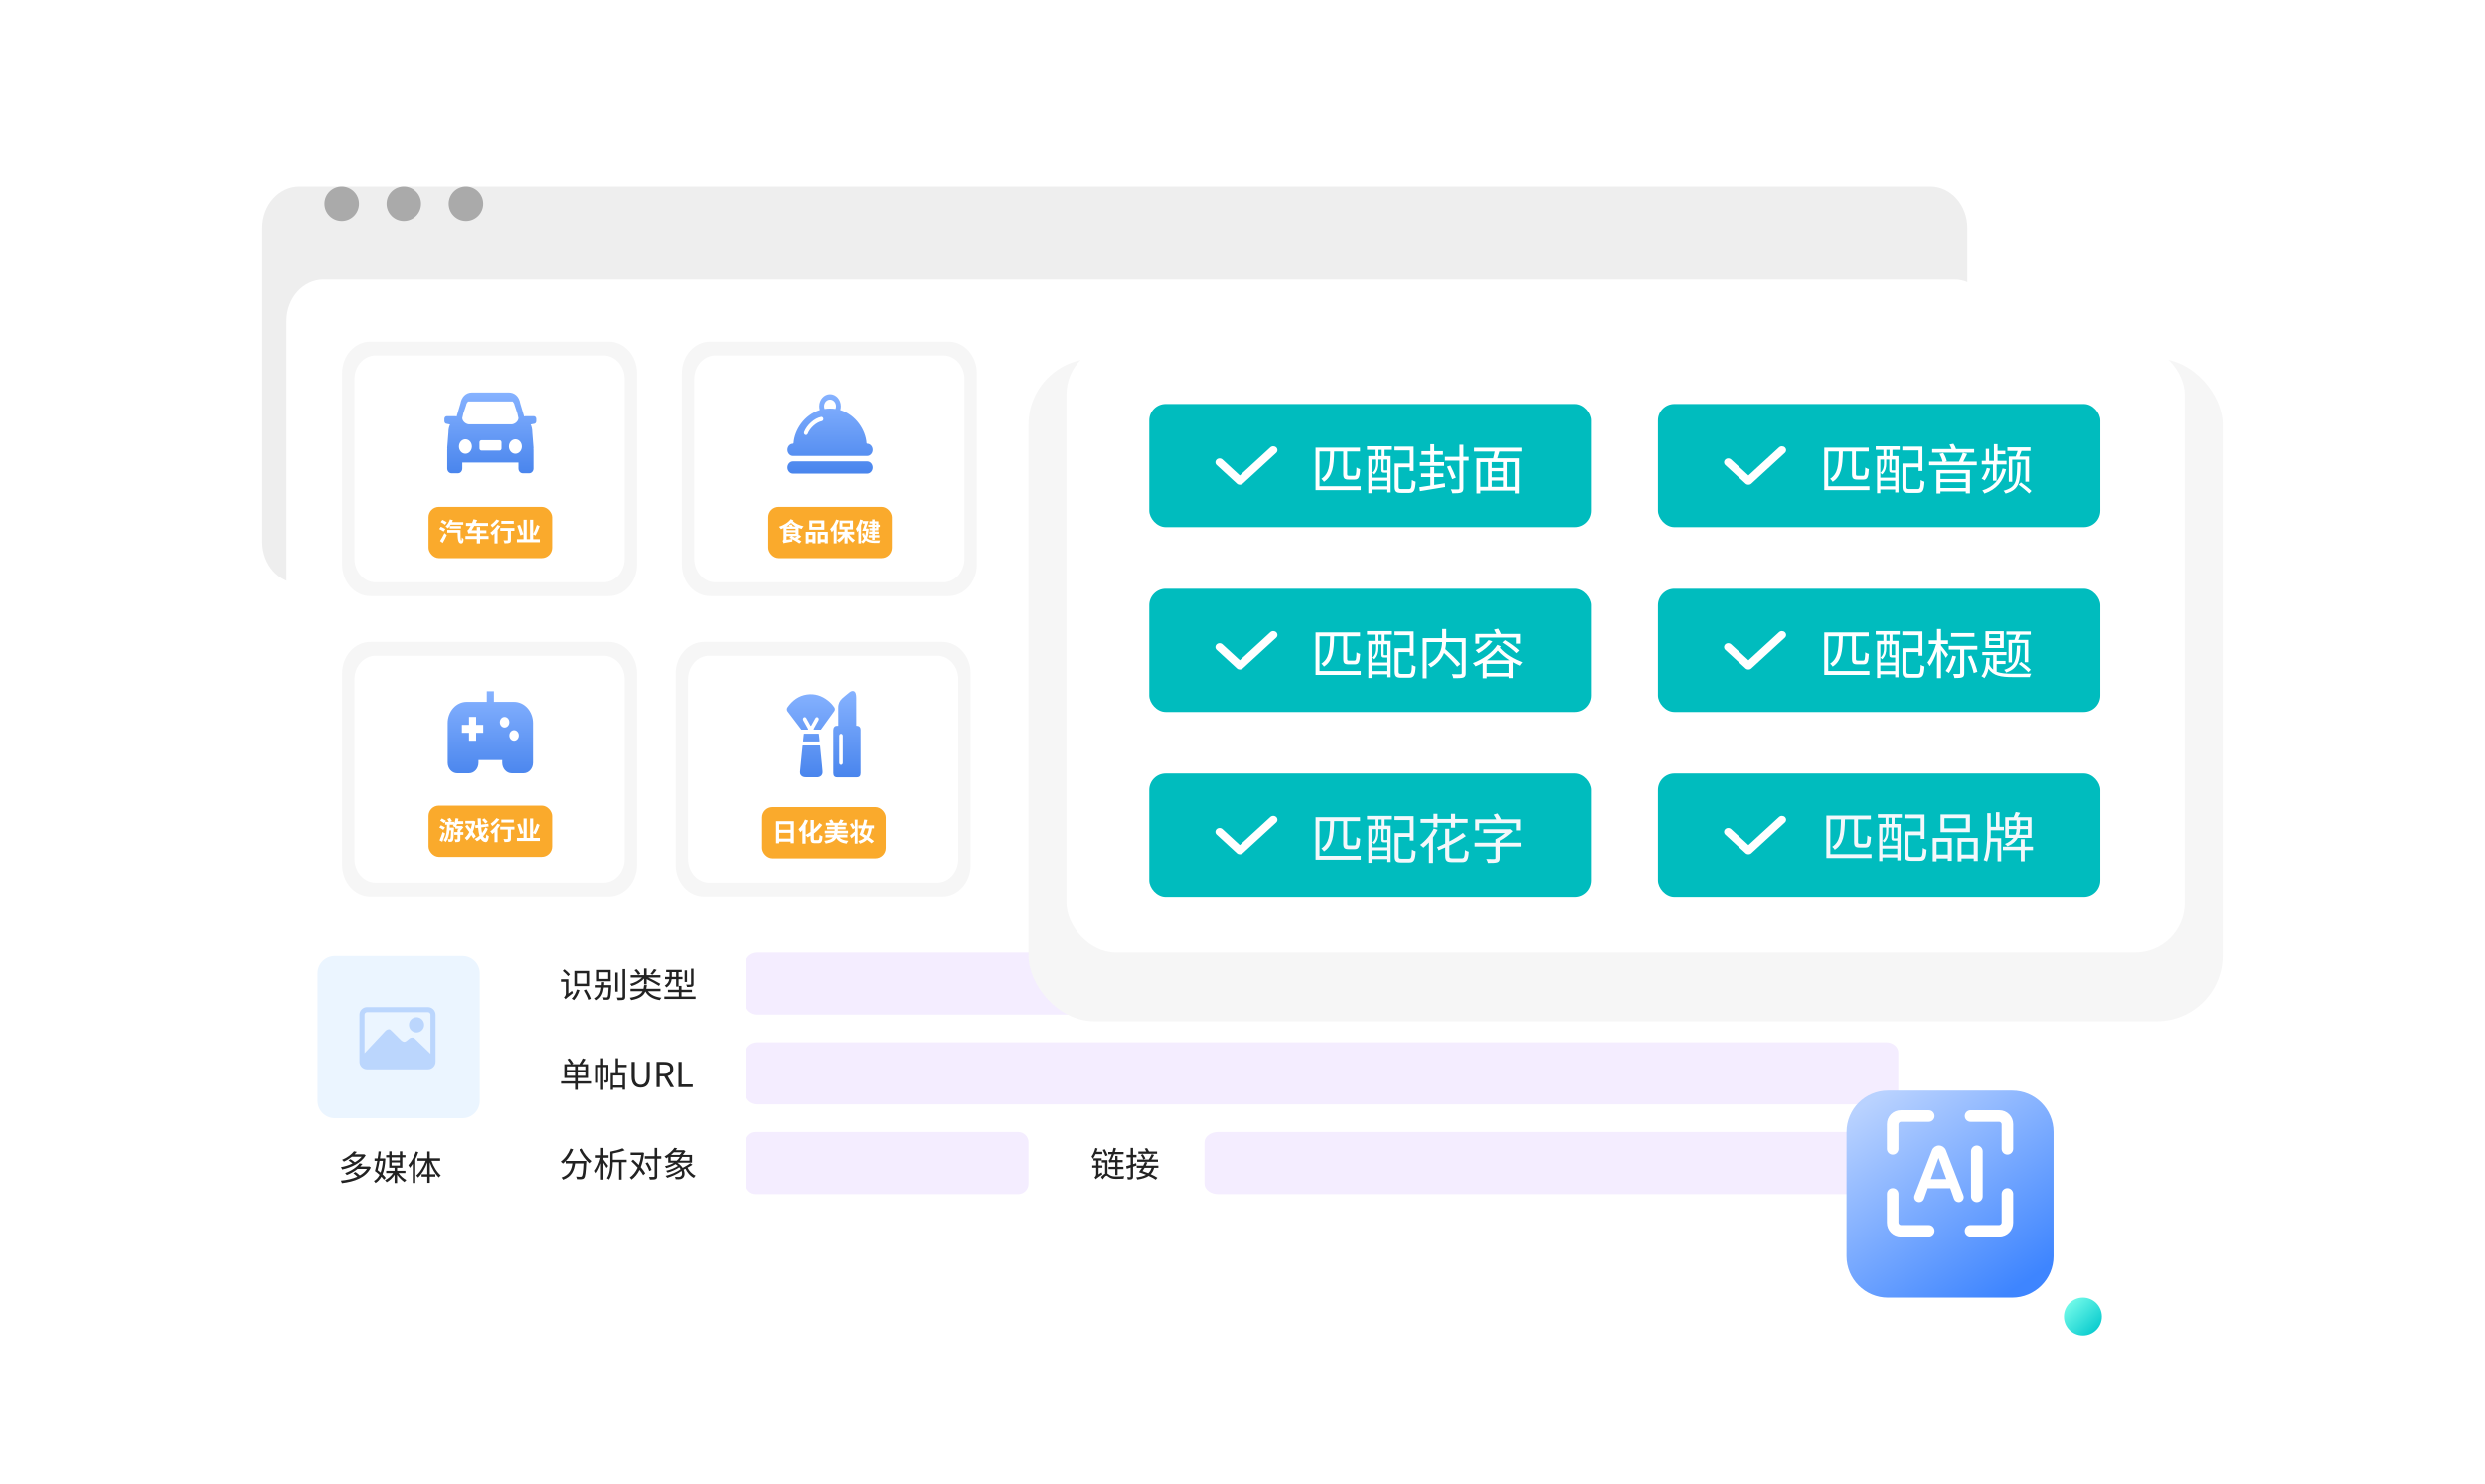 <svg fill="none" xmlns="http://www.w3.org/2000/svg" viewBox="0 0 720 430" class="design-iconfont">
  <g filter="url(#zwkhvm5tg__filter0_d_694_3561)">
    <path d="M559.261 44H86.739C80.808 44 76 49.373 76 56V147C76 153.627 80.808 159 86.739 159H559.261C565.192 159 570 153.627 570 147V56C570 49.373 565.192 44 559.261 44Z" fill="#EEE"/>
  </g>
  <path d="M99 64C101.761 64 104 61.761 104 59C104 56.239 101.761 54 99 54C96.239 54 94 56.239 94 59C94 61.761 96.239 64 99 64Z" fill="#AAA"/>
  <path d="M117 64C119.761 64 122 61.761 122 59C122 56.239 119.761 54 117 54C114.239 54 112 56.239 112 59C112 61.761 114.239 64 117 64Z" fill="#AAA"/>
  <path d="M135 64C137.761 64 140 61.761 140 59C140 56.239 137.761 54 135 54C132.239 54 130 56.239 130 59C130 61.761 132.239 64 135 64Z" fill="#AAA"/>
  <g filter="url(#zwkhvm5tg__filter1_d_694_3561)">
    <path d="M559.261 74H86.739C80.808 74 76 79.373 76 86V372C76 378.627 80.808 384 86.739 384H559.261C565.192 384 570 378.627 570 372V86C570 79.373 565.192 74 559.261 74Z" fill="#fff"/>
    <path d="M92.109 101.143C92.109 96.093 95.773 92 100.292 92L169.393 92C173.912 92 177.575 96.093 177.575 101.143V156.571C177.575 161.621 173.912 165.714 169.393 165.714H100.292C95.773 165.714 92.109 161.621 92.109 156.571V101.143Z" fill="#F6F6F6"/>
    <path d="M95.689 102.857C95.689 99.07 98.437 96 101.826 96H167.859C171.248 96 173.995 99.07 173.995 102.857V154.857C173.995 158.644 171.248 161.714 167.859 161.714H101.826C98.437 161.714 95.689 158.644 95.689 154.857V102.857Z" fill="#fff"/>
    <path d="M92.109 188.143C92.109 183.093 95.773 179 100.292 179L169.393 179C173.912 179 177.575 183.093 177.575 188.143V243.571C177.575 248.621 173.912 252.714 169.393 252.714H100.292C95.773 252.714 92.109 248.621 92.109 243.571V188.143Z" fill="#F6F6F6"/>
    <path d="M95.689 189.857C95.689 186.07 98.437 183 101.826 183H167.859C171.248 183 173.995 186.07 173.995 189.857V241.857C173.995 245.644 171.248 248.714 167.859 248.714H101.826C98.437 248.714 95.689 245.644 95.689 241.857V189.857Z" fill="#fff"/>
    <path d="M190.551 101.143C190.551 96.093 194.214 92 198.733 92L267.834 92C272.353 92 276.016 96.093 276.016 101.143V156.571C276.016 161.621 272.353 165.714 267.834 165.714H198.733C194.214 165.714 190.551 161.621 190.551 156.571V101.143Z" fill="#F6F6F6"/>
    <path d="M194.13 102.857C194.13 99.07 196.878 96 200.267 96H266.3C269.689 96 272.437 99.07 272.437 102.857V154.857C272.437 158.644 269.689 161.714 266.3 161.714H200.267C196.878 161.714 194.13 158.644 194.13 154.857V102.857Z" fill="#fff"/>
    <path d="M188.762 188.143C188.762 183.093 192.425 179 196.944 179L266.045 179C270.564 179 274.227 183.093 274.227 188.143V243.571C274.227 248.621 270.564 252.714 266.045 252.714H196.944C192.425 252.714 188.762 248.621 188.762 243.571V188.143Z" fill="#F6F6F6"/>
    <path d="M192.341 189.857C192.341 186.07 195.089 183 198.478 183H264.511C267.9 183 270.648 186.07 270.648 189.857V241.857C270.648 245.644 267.9 248.714 264.511 248.714H198.478C195.089 248.714 192.341 245.644 192.341 241.857V189.857Z" fill="#fff"/>
    <path d="M140.262 206.028C141.114 206.028 141.805 206.718 141.805 207.571C141.805 208.423 141.114 209.113 140.262 209.113H133.062C132.21 209.113 131.52 208.423 131.52 207.571C131.52 206.718 132.21 206.028 133.062 206.028L140.262 206.028Z" fill="#fff"/>
    <path d="M140.262 206.028C141.114 206.028 141.805 206.718 141.805 207.571C141.805 208.423 141.114 209.113 140.262 209.113H133.062C132.21 209.113 131.52 208.423 131.52 207.571C131.52 206.718 132.21 206.028 133.062 206.028L140.262 206.028Z" fill="#fff"/>
    <path d="M140.262 206.028C141.114 206.028 141.805 206.718 141.805 207.571C141.805 208.423 141.114 209.113 140.262 209.113H133.062C132.21 209.113 131.52 208.423 131.52 207.571C131.52 206.718 132.21 206.028 133.062 206.028L140.262 206.028Z" fill="#fff"/>
    <path d="M140.262 206.028C141.114 206.028 141.805 206.718 141.805 207.571C141.805 208.423 141.114 209.113 140.262 209.113H133.062C132.21 209.113 131.52 208.423 131.52 207.571C131.52 206.718 132.21 206.028 133.062 206.028L140.262 206.028Z" fill="#fff"/>
    <path d="M138.205 211.171C138.205 212.023 137.514 212.713 136.662 212.713C135.81 212.713 135.12 212.023 135.12 211.171L135.12 203.971C135.12 203.118 135.81 202.428 136.662 202.428C137.514 202.428 138.205 203.118 138.205 203.971L138.205 211.171Z" fill="#fff"/>
    <path d="M138.205 211.171C138.205 212.023 137.514 212.713 136.662 212.713C135.81 212.713 135.12 212.023 135.12 211.171L135.12 203.971C135.12 203.118 135.81 202.428 136.662 202.428C137.514 202.428 138.205 203.118 138.205 203.971L138.205 211.171Z" fill="#fff"/>
    <path d="M138.205 211.171C138.205 212.023 137.514 212.713 136.662 212.713C135.81 212.713 135.12 212.023 135.12 211.171L135.12 203.971C135.12 203.118 135.81 202.428 136.662 202.428C137.514 202.428 138.205 203.118 138.205 203.971L138.205 211.171Z" fill="#fff"/>
    <path d="M138.205 211.171C138.205 212.023 137.514 212.713 136.662 212.713C135.81 212.713 135.12 212.023 135.12 211.171L135.12 203.971C135.12 203.118 135.81 202.428 136.662 202.428C137.514 202.428 138.205 203.118 138.205 203.971L138.205 211.171Z" fill="#fff"/>
    <path d="M134.039 196.352V193.284H136.098V196.352H141.932C142.653 196.352 143.367 196.511 144.033 196.819C144.7 197.127 145.305 197.579 145.815 198.149C146.325 198.719 146.729 199.395 147.005 200.139C147.281 200.884 147.423 201.681 147.423 202.487V213.991C147.423 214.394 147.352 214.793 147.214 215.165C147.076 215.537 146.874 215.875 146.619 216.16C146.364 216.445 146.061 216.671 145.728 216.825C145.395 216.979 145.038 217.059 144.678 217.059H141.246C140.885 217.059 140.528 216.979 140.195 216.825C139.862 216.671 139.56 216.445 139.305 216.16C139.05 215.875 138.848 215.537 138.71 215.165C138.572 214.793 138.501 214.394 138.501 213.991V213.224H131.637V213.991C131.637 214.394 131.566 214.793 131.428 215.165C131.29 215.537 131.088 215.875 130.833 216.16C130.578 216.445 130.276 216.671 129.942 216.825C129.609 216.979 129.252 217.059 128.892 217.059H125.46C125.1 217.059 124.743 216.979 124.41 216.825C124.077 216.671 123.774 216.445 123.519 216.16C123.264 215.875 123.062 215.537 122.924 215.165C122.786 214.793 122.715 214.394 122.715 213.991V202.487C122.715 201.681 122.857 200.884 123.133 200.139C123.409 199.395 123.813 198.719 124.323 198.149C124.833 197.579 125.438 197.127 126.104 196.819C126.77 196.511 127.484 196.352 128.206 196.352H134.039Z" fill="url(#zwkhvm5tg__paint0_linear_694_3561)"/>
    <path d="M128.891 203.014V200.713H130.95V203.014H133.009V205.314H130.95V207.615H128.891V205.314H126.832V203.014H128.891ZM139.186 203.781C138.822 203.781 138.473 203.619 138.215 203.331C137.958 203.044 137.813 202.654 137.813 202.247C137.813 201.84 137.958 201.45 138.215 201.162C138.473 200.874 138.822 200.713 139.186 200.713C139.55 200.713 139.899 200.874 140.157 201.162C140.414 201.45 140.559 201.84 140.559 202.247C140.559 202.654 140.414 203.044 140.157 203.331C139.899 203.619 139.55 203.781 139.186 203.781ZM141.931 207.615C141.751 207.615 141.573 207.576 141.406 207.498C141.239 207.421 141.088 207.308 140.961 207.166C140.833 207.024 140.732 206.854 140.663 206.668C140.594 206.482 140.559 206.283 140.559 206.081C140.559 205.88 140.594 205.68 140.663 205.494C140.732 205.308 140.833 205.139 140.961 204.997C141.088 204.854 141.239 204.741 141.406 204.664C141.573 204.587 141.751 204.547 141.931 204.547C142.295 204.548 142.645 204.709 142.902 204.997C143.159 205.284 143.304 205.675 143.304 206.081C143.304 206.488 143.159 206.878 142.902 207.166C142.645 207.453 142.295 207.615 141.931 207.615Z" fill="#fff"/>
    <rect x="117.164" y="226.428" width="35.797" height="14.857" rx="3" fill="#FAAA2C"/>
    <path d="M121.273 234.061L121.986 234.499C121.749 235.309 121.452 236.186 121.177 236.914L120.367 236.483C120.634 235.881 120.998 234.945 121.273 234.061ZM121.979 232.746L121.452 233.459C121.199 233.266 120.672 232.962 120.293 232.746L120.79 232.115C121.162 232.286 121.697 232.568 121.979 232.746ZM126.392 233.682V234.098H127.261V234.886H126.392V236.104C126.392 236.505 126.332 236.72 126.057 236.854C125.797 236.988 125.433 236.995 124.943 236.995C124.913 236.758 124.809 236.423 124.713 236.186C125.017 236.2 125.344 236.2 125.448 236.2C125.545 236.2 125.574 236.178 125.574 236.089V234.886H124.631V234.098H125.574V233.452C125.693 233.355 125.827 233.236 125.946 233.103H124.936V232.731C124.757 232.605 124.423 232.419 124.23 232.33C124.312 232.219 124.386 232.1 124.46 231.966H123.338C123.331 232.241 123.324 232.516 123.309 232.783H124.549C124.549 232.783 124.542 233.028 124.542 233.132C124.46 235.443 124.386 236.327 124.178 236.594C124.044 236.795 123.903 236.869 123.702 236.899C123.532 236.928 123.264 236.936 122.982 236.928C122.96 236.691 122.893 236.356 122.766 236.134C122.982 236.163 123.168 236.163 123.279 236.163C123.368 236.163 123.428 236.141 123.494 236.052C123.598 235.896 123.673 235.279 123.725 233.586H123.257C123.138 234.915 122.856 236.134 122.128 236.988C121.994 236.787 121.741 236.542 121.526 236.416C122.432 235.383 122.499 233.667 122.529 231.966H121.994V231.142L121.697 231.535C121.444 231.327 120.917 230.986 120.553 230.77L121.058 230.139C121.422 230.332 121.957 230.636 122.224 230.822L122.001 231.134H123.078C122.967 230.882 122.781 230.562 122.61 230.31L123.428 230.005C123.628 230.28 123.858 230.651 123.977 230.896L123.428 231.134H124.609V231.654C124.802 231.186 124.936 230.636 125.017 230.072L125.864 230.213C125.82 230.458 125.768 230.703 125.708 230.941H127.238V231.773H125.456C125.381 231.974 125.3 232.167 125.225 232.338H126.607L126.763 232.293L127.283 232.664C127.038 233.006 126.718 233.37 126.392 233.682ZM134.296 231.112L133.627 231.639C133.434 231.342 133.003 230.889 132.684 230.562L133.322 230.094C133.634 230.399 134.088 230.83 134.296 231.112ZM130.871 235.331L130.188 235.963C130.039 235.666 129.816 235.302 129.564 234.923C129.214 235.554 128.798 236.089 128.301 236.505C128.16 236.29 127.877 235.94 127.662 235.784C128.182 235.391 128.635 234.796 128.992 234.076C128.598 233.511 128.174 232.947 127.803 232.464L128.405 231.959C128.709 232.33 129.036 232.746 129.37 233.184C129.549 232.702 129.682 232.174 129.779 231.639H127.833V230.859H130.024L130.173 230.83L130.737 231.023C130.596 232.144 130.344 233.147 130.002 234.016C130.351 234.507 130.663 234.96 130.871 235.331ZM133.642 232.724L134.34 233.147C134.028 233.905 133.553 234.655 132.981 235.302C133.152 235.651 133.367 235.859 133.605 235.896C133.776 235.918 133.857 235.554 133.917 234.774C134.088 234.96 134.481 235.212 134.66 235.294C134.459 236.698 134.058 237.032 133.649 236.995C133.048 236.928 132.609 236.587 132.275 236C131.941 236.297 131.577 236.55 131.198 236.75C131.034 236.535 130.752 236.267 130.5 236.089C131.012 235.866 131.495 235.539 131.933 235.146C131.74 234.522 131.614 233.749 131.532 232.843L130.774 232.939L130.67 232.13L131.473 232.033C131.436 231.439 131.406 230.8 131.391 230.116H132.312C132.32 230.755 132.334 231.364 132.372 231.936L134.474 231.684L134.578 232.471L132.431 232.739C132.49 233.355 132.572 233.898 132.676 234.358C133.077 233.853 133.412 233.288 133.642 232.724ZM141.85 230.488V231.327H138.24V230.488H141.85ZM136.821 230.064L137.676 230.406C137.141 231.112 136.346 231.877 135.64 232.367C135.521 232.174 135.291 231.825 135.142 231.647C135.759 231.253 136.472 230.584 136.821 230.064ZM137.104 231.669L137.943 231.988C137.72 232.367 137.453 232.746 137.156 233.11V237.018H136.272V234.091C136.056 234.299 135.848 234.492 135.64 234.655C135.514 234.477 135.217 234.083 135.031 233.905C135.796 233.378 136.613 232.516 137.104 231.669ZM142.036 232.531V233.37H141.018V235.985C141.018 236.46 140.922 236.698 140.588 236.824C140.268 236.958 139.793 236.973 139.154 236.973C139.117 236.713 138.998 236.342 138.879 236.096C139.295 236.111 139.793 236.111 139.934 236.111C140.068 236.111 140.112 236.082 140.112 235.97V233.37H137.928V232.531H142.036ZM144.614 234.366L143.73 234.678C143.566 233.964 143.18 232.776 142.838 231.862L143.648 231.624C143.997 232.494 144.428 233.66 144.614 234.366ZM147.466 235.777H149.39V236.661H142.749V235.777H144.666V230.161H145.58V235.777H146.553V230.161H147.466V234.254C147.838 233.548 148.284 232.494 148.529 231.647L149.324 232.026C148.997 232.962 148.529 234.009 148.142 234.722L147.466 234.38V235.777Z" fill="#fff"/>
    <rect x="213.816" y="226.856" width="35.797" height="14.857" rx="3" fill="#FAAA2C"/>
    <path d="M218.78 235.968H222.078V234.304H218.78V235.968ZM222.078 231.83H218.78V233.427H222.078V231.83ZM217.866 230.939H223.029V237.327H222.078V236.859H218.78V237.342H217.866V230.939ZM229.165 236.421H230.034C230.354 236.421 230.406 236.124 230.465 234.898C230.688 235.077 231.082 235.262 231.334 235.322C231.238 236.763 231.007 237.305 230.123 237.305H229.039C228.125 237.305 227.865 236.978 227.865 235.909V235.143C227.575 235.322 227.301 235.47 227.018 235.604C226.899 235.433 226.654 235.173 226.439 234.995V237.431H225.503V233.531C225.317 233.754 225.131 233.955 224.946 234.141C224.834 233.925 224.545 233.45 224.381 233.242C225.124 232.581 225.852 231.533 226.261 230.463L227.159 230.761C226.959 231.236 226.714 231.719 226.439 232.187V234.898C226.899 234.675 227.39 234.401 227.865 234.051V230.605H228.823V233.286C229.418 232.751 229.967 232.135 230.406 231.459L231.253 232.038C230.562 232.997 229.7 233.829 228.823 234.497V235.923C228.823 236.354 228.868 236.421 229.165 236.421ZM238.525 235.641H236.185C236.713 236.213 237.574 236.518 238.815 236.614C238.622 236.807 238.391 237.186 238.287 237.439C236.794 237.238 235.895 236.748 235.294 235.79C234.907 236.592 234.09 237.119 232.248 237.424C232.189 237.186 231.981 236.815 231.81 236.629C233.258 236.436 233.957 236.117 234.321 235.641H232.189V234.846H234.64C234.662 234.727 234.685 234.594 234.699 234.46H231.966V233.695H234.818V233.301H232.619V232.558H234.818V232.179H232.278V231.399H233.607C233.496 231.177 233.34 230.939 233.191 230.746L233.979 230.434C234.209 230.694 234.439 231.05 234.536 231.303L234.321 231.399H235.955C236.141 231.11 236.363 230.723 236.482 230.434L237.433 230.679C237.27 230.939 237.099 231.184 236.935 231.399H238.302V232.179H235.732V232.558H238.005V233.301H235.732V233.695H238.689V234.46H235.635C235.621 234.594 235.598 234.72 235.576 234.846H238.525V235.641ZM240.642 232.581V230.493H241.452V237.431H240.642V235.039C240.315 235.351 239.996 235.641 239.699 235.901L239.238 235.136C239.58 234.861 240.122 234.415 240.642 233.955V232.922L240.07 233.286C239.899 232.915 239.535 232.306 239.253 231.845L239.929 231.466C240.152 231.801 240.434 232.239 240.642 232.581ZM244.676 233.011H243.621C243.443 233.554 243.265 234.089 243.079 234.564C243.376 234.75 243.681 234.928 243.985 235.121C244.319 234.579 244.535 233.881 244.676 233.011ZM246.214 236.711L245.486 237.342C245.144 237.045 244.691 236.674 244.171 236.302C243.673 236.793 243.012 237.149 242.15 237.439C242.061 237.194 241.838 236.867 241.653 236.674C242.418 236.473 242.997 236.183 243.435 235.775C242.975 235.455 242.477 235.129 241.994 234.846C242.225 234.341 242.477 233.695 242.7 233.011H241.66V232.15H242.967C243.138 231.57 243.279 230.991 243.369 230.456L244.26 230.567C244.156 231.073 244.03 231.615 243.881 232.15H246.206V233.011H245.56C245.397 234.103 245.144 234.943 244.721 235.611C245.307 236.013 245.827 236.391 246.214 236.711Z" fill="#fff"/>
    <path d="M242.33 204.412C242.328 203.75 241.963 203.332 241.371 203.293C241.283 203.288 241.196 203.278 241.074 203.267V202.86C241.074 200.262 241.08 197.664 241.067 195.066C241.065 194.673 241.018 194.261 240.905 193.891C240.718 193.279 240.216 193.048 239.672 193.266C239.495 193.336 239.318 193.428 239.167 193.549C238.449 194.131 237.72 194.7 237.031 195.324C236.277 196.007 235.842 196.882 235.858 198.014C235.881 199.542 235.864 201.069 235.864 202.597V203.269C235.738 203.278 235.649 203.298 235.563 203.289C234.854 203.217 234.412 203.783 234.416 204.585C234.439 208.721 234.426 212.858 234.427 216.994C234.427 217.818 234.792 218.229 235.524 218.229C237.42 218.231 239.316 218.231 241.212 218.23C241.979 218.229 242.331 217.84 242.331 216.989C242.332 214.581 242.332 212.173 242.332 209.764C242.331 207.98 242.334 206.196 242.33 204.412ZM237.184 214.044C237.184 214.365 236.952 214.625 236.665 214.625C236.378 214.625 236.146 214.365 236.146 214.044V206.171C236.146 205.85 236.378 205.59 236.665 205.59C236.952 205.59 237.184 205.85 237.184 206.171V214.044ZM231.318 216.45C231.444 217.642 230.666 218.13 229.926 218.212C229.88 218.218 229.804 218.221 229.757 218.221C229.2 218.221 228.643 218.221 228.086 218.221V218.212C227.491 218.212 226.895 218.238 226.302 218.204C225.816 218.176 225.353 218.024 225.035 217.559C224.846 217.282 224.774 216.967 224.808 216.621C224.937 215.311 225.062 214.001 225.192 212.691C225.311 211.499 225.43 210.307 225.55 209.115C225.557 209.044 225.611 208.991 225.675 208.991H230.483C230.547 208.991 230.601 209.044 230.608 209.115C230.792 210.942 230.97 212.768 231.151 214.595C231.212 215.212 231.254 215.833 231.318 216.45ZM225.901 205.68C225.904 205.647 225.918 205.616 225.941 205.594C225.963 205.571 225.992 205.559 226.022 205.559H230.136C230.199 205.559 230.251 205.612 230.258 205.682C230.258 205.682 230.258 205.683 230.258 205.683C230.328 206.348 230.396 207.012 230.464 207.677C230.472 207.758 230.415 207.83 230.342 207.83H225.817C225.743 207.83 225.687 207.759 225.695 207.677C225.71 207.528 225.725 207.378 225.74 207.229C225.791 206.718 225.84 206.207 225.899 205.697C225.9 205.692 225.9 205.686 225.901 205.68ZM234.716 199.016C233.437 200.794 232.158 202.573 230.873 204.346C230.861 204.362 230.846 204.376 230.829 204.385C230.812 204.394 230.793 204.399 230.774 204.399H228.855C228.755 204.399 228.694 204.276 228.747 204.181L230.15 201.658C230.301 201.386 230.226 201.028 229.983 200.859C229.739 200.69 229.419 200.773 229.267 201.046L228.048 203.239C227.998 203.328 227.882 203.328 227.832 203.239L226.62 201.059C226.471 200.791 226.157 200.691 225.913 200.849C225.657 201.013 225.576 201.38 225.73 201.658L227.133 204.182C227.186 204.276 227.125 204.399 227.025 204.399H225.271C225.233 204.399 225.198 204.381 225.174 204.349C223.84 202.607 222.515 200.858 221.189 199.109C220.936 198.776 220.925 198.288 221.166 197.943C222.611 195.877 224.458 194.554 226.816 194.219C229.04 193.904 231.059 194.522 232.88 195.961C233.583 196.517 234.203 197.179 234.727 197.947C234.943 198.264 234.94 198.705 234.716 199.016Z" fill="url(#zwkhvm5tg__paint1_linear_694_3561)"/>
    <path d="M244.244 130.239H222.731C221.858 130.239 221.145 129.441 221.145 128.467C221.145 127.492 221.859 126.695 222.731 126.695H244.244C245.116 126.695 245.83 127.493 245.83 128.467C245.83 129.442 245.116 130.239 244.244 130.239ZM245.83 123.343C245.83 124.318 245.116 125.115 244.244 125.115H222.73C221.858 125.115 221.145 124.318 221.145 123.343C221.145 122.369 221.858 121.571 222.73 121.571C222.833 121.571 222.919 121.482 222.927 121.367C223.173 117.65 225.989 113.2 230.522 111.804C230.418 111.457 230.361 111.084 230.361 110.698C230.361 108.772 231.763 107.205 233.487 107.205C235.211 107.205 236.613 108.772 236.613 110.698C236.613 111.074 236.559 111.448 236.452 111.804C240.985 113.2 243.801 117.65 244.047 121.367C244.051 121.423 244.073 121.475 244.11 121.512C244.146 121.55 244.194 121.571 244.244 121.571C245.116 121.571 245.83 122.369 245.83 123.343ZM231.549 114.315C231.497 113.975 231.207 113.747 230.903 113.807C229.957 113.991 228.927 114.55 228.002 115.383C227.095 116.2 226.384 117.189 226 118.169C225.876 118.485 226.005 118.853 226.288 118.992C226.361 119.027 226.437 119.044 226.512 119.044C226.727 119.044 226.933 118.905 227.025 118.67C227.678 117.004 229.542 115.34 231.094 115.038C231.399 114.979 231.603 114.655 231.549 114.315ZM235.214 110.698C235.214 109.634 234.44 108.768 233.487 108.768C232.534 108.768 231.759 109.634 231.759 110.698C231.759 110.978 231.813 111.244 231.91 111.484C232.418 111.405 232.944 111.364 233.487 111.364C234.03 111.364 234.556 111.405 235.064 111.484C235.16 111.244 235.214 110.978 235.214 110.698Z" fill="url(#zwkhvm5tg__paint2_linear_694_3561)"/>
    <rect x="215.605" y="139.856" width="35.797" height="14.857" rx="3" fill="#FAAA2C"/>
    <path d="M222.738 145.521H223.54C223.058 145.239 222.612 144.905 222.233 144.526C221.847 144.905 221.401 145.231 220.926 145.521H221.817C221.743 145.38 221.661 145.231 221.587 145.113L222.367 144.897C222.486 145.083 222.642 145.328 222.738 145.521ZM224.031 148.322H222.456C222.746 148.448 223.05 148.597 223.355 148.745C223.585 148.619 223.823 148.47 224.031 148.322ZM220.911 149.369L222.478 149.139C222.211 149.005 221.958 148.879 221.713 148.767L222.203 148.322H220.911V149.369ZM220.911 147.23V147.638H223.503V147.23H220.911ZM223.503 146.205H220.911V146.591H223.503V146.205ZM222.122 143.404L222.916 143.775C222.857 143.85 222.805 143.924 222.746 143.998C223.444 144.674 224.632 145.231 225.851 145.477C225.658 145.662 225.412 146.011 225.286 146.242C224.982 146.16 224.684 146.056 224.395 145.937V148.062C224.454 148.017 224.506 147.98 224.558 147.935L225.204 148.463C224.863 148.693 224.476 148.931 224.098 149.131C224.551 149.377 224.952 149.614 225.242 149.83L224.618 150.431C224.164 150.082 223.362 149.599 222.582 149.198C222.567 149.429 222.582 149.718 222.597 149.882C220.599 150.209 220.272 150.283 220.056 150.394C220.019 150.186 219.878 149.822 219.759 149.659C219.9 149.599 220.027 149.473 220.027 149.191V145.997C219.782 146.115 219.536 146.219 219.284 146.316C219.158 146.101 218.935 145.811 218.734 145.618C220.056 145.187 221.416 144.414 222.122 143.404ZM230.947 145.633V144.63H228.347V145.633H230.947ZM231.846 143.783V146.472H227.492V143.783H231.846ZM228.414 147.935H227.307V149.213H228.414V147.935ZM226.467 150.431V147.089H229.298V150.394H228.414V150.06H227.307V150.431H226.467ZM230.776 149.213H231.957V147.935H230.776V149.213ZM229.929 147.089H232.848V150.402H231.957V150.06H230.776V150.431H229.929V147.089ZM235.263 143.508L236.08 143.775C235.887 144.258 235.656 144.763 235.389 145.239V150.417H234.55V146.531C234.364 146.769 234.178 146.992 233.985 147.193C233.903 146.977 233.658 146.502 233.51 146.286C234.2 145.618 234.876 144.563 235.263 143.508ZM237.068 144.593V145.588H239.244V144.593H237.068ZM240.492 147.839H239.007C239.445 148.485 240.084 149.094 240.708 149.458C240.507 149.629 240.225 149.941 240.084 150.164C239.542 149.778 238.999 149.176 238.576 148.515V150.431H237.684V148.552C237.231 149.206 236.667 149.77 236.08 150.149C235.946 149.934 235.671 149.614 235.471 149.443C236.139 149.094 236.8 148.493 237.261 147.839H235.738V147.037H237.684V146.368H236.228V143.82H240.128V146.368H238.576V147.037H240.492V147.839ZM246.822 144.682H246.413V145.023H246.822V144.682ZM246.822 146.019V145.662H246.413V146.019H246.822ZM245.685 145.023V144.682H244.883V144.05H245.685V143.493H246.413V144.05H247.483V145.023H247.906V145.662H247.483V146.65H246.413V146.985H247.564V147.675H246.413V148.032H247.765V148.715H246.413V149.377H245.685V148.715H244.66V148.032H245.685V147.675H244.808V146.985H245.685V146.65H244.883V146.019H245.685V145.662H244.563V145.023H245.685ZM242.468 145.202V149.889C242.81 149.666 243.092 149.369 243.323 148.975C243.078 148.619 242.87 148.173 242.706 147.616L243.323 147.386C243.412 147.705 243.516 147.98 243.642 148.218C243.768 147.809 243.858 147.334 243.917 146.799H242.803C243.048 146.249 243.338 145.454 243.568 144.711H242.907V143.998C242.788 144.392 242.639 144.808 242.468 145.202ZM244.229 146.115L244.675 146.197C244.593 147.311 244.422 148.195 244.147 148.886C244.749 149.436 245.559 149.577 246.45 149.577C246.71 149.585 247.646 149.577 247.973 149.57C247.869 149.741 247.765 150.082 247.728 150.29H246.391C245.373 150.29 244.504 150.127 243.828 149.547C243.598 149.911 243.338 150.194 243.018 150.417C242.907 150.261 242.632 150.001 242.468 149.904V150.417H241.696V146.68C241.584 146.851 241.473 147.007 241.362 147.148C241.31 146.933 241.102 146.427 240.968 146.197C241.488 145.536 241.941 144.518 242.201 143.508L242.988 143.731L242.922 143.961H244.608C244.378 144.652 244.095 145.462 243.85 146.13H244.095L244.229 146.115Z" fill="#fff"/>
    <path d="M147.664 113.596H145.173C145.059 113.598 144.947 113.632 144.848 113.694L143.725 109.907C143.367 107.754 142.012 106.714 140.348 106.714H129.798C127.887 106.714 126.728 108.109 126.421 109.905L125.295 113.704C125.19 113.634 125.072 113.596 124.95 113.595H122.46C122.369 113.594 122.278 113.614 122.194 113.653C122.11 113.692 122.034 113.749 121.969 113.821C121.905 113.893 121.854 113.979 121.819 114.073C121.784 114.168 121.766 114.269 121.766 114.371V115.044C121.766 115.472 122.076 115.821 122.46 115.821L123.402 116.002C123.086 116.704 122.925 117.481 122.935 118.267L122.586 122.735C122.586 122.864 122.595 122.996 122.609 123.129C122.595 123.213 122.587 123.298 122.586 123.383V128.758C122.586 129.523 123.14 130.142 123.824 130.142H125.712C125.874 130.143 126.035 130.107 126.185 130.038C126.335 129.969 126.472 129.867 126.587 129.738C126.702 129.609 126.793 129.457 126.855 129.289C126.918 129.12 126.95 128.94 126.95 128.758V127.032H143.196V128.758C143.196 129.523 143.75 130.142 144.433 130.142H146.323C146.485 130.143 146.646 130.107 146.796 130.038C146.946 129.968 147.083 129.866 147.197 129.738C147.312 129.609 147.404 129.456 147.466 129.288C147.528 129.12 147.56 128.94 147.561 128.758V123.382C147.561 123.297 147.552 123.212 147.537 123.129C147.551 122.996 147.561 122.864 147.561 122.735L147.211 118.267C147.211 117.397 147.04 116.652 146.742 115.999L147.663 115.823C147.754 115.824 147.845 115.804 147.929 115.765C148.013 115.726 148.09 115.669 148.154 115.597C148.219 115.524 148.27 115.439 148.305 115.344C148.34 115.25 148.358 115.149 148.358 115.046V114.373C148.357 114.167 148.283 113.969 148.153 113.824C148.023 113.678 147.847 113.596 147.663 113.596H147.664ZM127.252 112.802L128.077 110.345L128.087 110.287C128.169 109.792 128.352 109.702 128.623 109.32H141.532C141.806 109.714 141.976 109.814 142.051 110.284L142.889 112.804L143.197 114.172C143.127 115.174 142.051 115.965 141.158 115.965H128.984C128.089 115.965 127.013 115.174 126.944 114.172L127.252 112.802ZM127.829 124.483C127.579 124.479 127.332 124.419 127.102 124.306C126.873 124.193 126.667 124.029 126.495 123.825C126.323 123.62 126.189 123.379 126.102 123.116C126.014 122.853 125.975 122.573 125.986 122.292C125.997 122.011 126.058 121.736 126.165 121.482C126.273 121.228 126.425 121.001 126.612 120.815C126.799 120.628 127.018 120.485 127.255 120.395C127.492 120.305 127.743 120.269 127.993 120.289C128.478 120.329 128.931 120.58 129.255 120.988C129.579 121.396 129.748 121.929 129.727 122.475C129.705 123.021 129.495 123.536 129.141 123.911C128.787 124.286 128.316 124.491 127.829 124.483ZM138.301 122.936C138.3 123.101 138.241 123.26 138.137 123.377C138.032 123.494 137.891 123.559 137.743 123.559H132.484C132.336 123.559 132.195 123.494 132.09 123.377C131.986 123.26 131.927 123.102 131.926 122.937V121.183C131.926 120.839 132.176 120.56 132.484 120.56H137.743C138.05 120.56 138.301 120.839 138.301 121.183V122.936ZM142.312 124.483C142.066 124.484 141.823 124.43 141.595 124.325C141.368 124.22 141.161 124.065 140.987 123.871C140.813 123.676 140.675 123.445 140.58 123.19C140.486 122.935 140.437 122.662 140.437 122.386C140.437 122.11 140.486 121.837 140.58 121.583C140.675 121.328 140.813 121.097 140.987 120.902C141.161 120.707 141.368 120.553 141.595 120.448C141.823 120.343 142.066 120.289 142.312 120.289C142.558 120.289 142.802 120.343 143.029 120.448C143.256 120.553 143.463 120.707 143.637 120.902C143.811 121.097 143.949 121.328 144.043 121.583C144.138 121.837 144.187 122.11 144.187 122.386C144.186 122.943 143.988 123.477 143.636 123.87C143.285 124.263 142.809 124.484 142.312 124.483Z" fill="url(#zwkhvm5tg__paint3_linear_694_3561)"/>
    <rect x="117.164" y="139.857" width="35.797" height="14.857" rx="3" fill="#FAAA2C"/>
    <path d="M123.324 146.124V145.433C123.16 145.671 122.989 145.879 122.818 146.064C122.655 145.908 122.306 145.641 122.113 145.522C122.648 145.039 123.123 144.267 123.383 143.487L124.23 143.717C124.156 143.895 124.081 144.081 123.992 144.267H127.238V145.024H123.591C123.509 145.158 123.428 145.284 123.338 145.411H126.562V146.124H123.324ZM122.469 144.326L121.957 145.047C121.689 144.816 121.117 144.482 120.709 144.259L121.199 143.62C121.6 143.806 122.18 144.111 122.469 144.326ZM122.053 146.265L121.556 147C121.273 146.8 120.686 146.48 120.27 146.265L120.738 145.611C121.14 145.775 121.741 146.072 122.053 146.265ZM121.288 150.291L120.516 149.719C120.88 149.17 121.4 148.271 121.801 147.431L122.469 148.003C122.12 148.761 121.689 149.586 121.288 150.291ZM126.065 146.54H126.436C126.421 148.345 126.429 149.615 126.689 149.615C126.778 149.615 126.808 149.214 126.815 148.664C126.964 148.858 127.172 149.08 127.335 149.214C127.276 150.054 127.134 150.44 126.622 150.447C125.73 150.44 125.612 149.214 125.582 147.305H122.603V146.532H126.065V146.54ZM134.556 148.293V149.155H132.104V150.432H131.153V149.155H127.862V148.293H131.153V147.476H129.578C129.185 147.476 128.798 147.52 128.724 147.587C128.68 147.402 128.516 146.941 128.405 146.681C128.598 146.622 128.746 146.436 128.962 146.116C129.051 145.998 129.207 145.73 129.378 145.388H128.018V144.534H129.786C129.95 144.178 130.091 143.799 130.21 143.427L131.25 143.687C131.131 143.977 131.005 144.252 130.871 144.534H134.407V145.388H130.425C130.173 145.834 129.913 146.265 129.653 146.636H131.153V145.671H132.104V146.636H133.924V147.476H132.104V148.293H134.556ZM141.85 143.918V144.757H138.24V143.918H141.85ZM136.821 143.494L137.676 143.836C137.141 144.542 136.346 145.307 135.64 145.797C135.521 145.604 135.291 145.255 135.142 145.076C135.759 144.683 136.472 144.014 136.821 143.494ZM137.104 145.099L137.943 145.418C137.72 145.797 137.453 146.176 137.156 146.54V150.447H136.272V147.52C136.056 147.728 135.848 147.922 135.64 148.085C135.514 147.907 135.217 147.513 135.031 147.335C135.796 146.807 136.613 145.946 137.104 145.099ZM142.036 145.96V146.8H141.018V149.415C141.018 149.89 140.922 150.128 140.588 150.254C140.268 150.388 139.793 150.403 139.154 150.403C139.117 150.143 138.998 149.771 138.879 149.526C139.295 149.541 139.793 149.541 139.934 149.541C140.068 149.541 140.112 149.511 140.112 149.4V146.8H137.928V145.96H142.036ZM144.614 147.795L143.73 148.107C143.566 147.394 143.18 146.206 142.838 145.292L143.648 145.054C143.997 145.923 144.428 147.09 144.614 147.795ZM147.466 149.207H149.39V150.091H142.749V149.207H144.666V143.591H145.58V149.207H146.553V143.591H147.466V147.684C147.838 146.978 148.284 145.923 148.529 145.076L149.324 145.455C148.997 146.391 148.529 147.439 148.142 148.152L147.466 147.81V149.207Z" fill="#fff"/>
  </g>
  <path d="M546.496 276H219.503C217.569 276 216 277.343 216 279V291C216 292.657 217.569 294 219.503 294H546.496C548.431 294 550 292.657 550 291V279C550 277.343 548.431 276 546.496 276Z" fill="#F4EDFF"/>
  <path d="M167.13 282.03V285.02H170.16V282.03H167.13ZM166.39 281.31H170.93V285.74H166.39V281.31ZM169.38 286.95L170.06 286.7C170.62 287.56 171.21 288.7 171.43 289.41L170.69 289.71C170.47 288.99 169.91 287.82 169.38 286.95ZM167.1 286.72L167.87 286.89C167.53 288.02 166.94 289.09 166.27 289.79C166.13 289.67 165.79 289.46 165.61 289.36C166.28 288.72 166.81 287.74 167.1 286.72ZM163.02 281.31L163.51 280.86C164.06 281.29 164.76 281.92 165.09 282.33L164.57 282.85C164.24 282.43 163.56 281.78 163.02 281.31ZM162.5 283.74H164.64V287.9L165.69 287.1C165.75 287.3 165.89 287.6 165.98 287.74C164.24 289.1 163.96 289.32 163.81 289.52C163.72 289.37 163.48 289.12 163.35 289.01C163.54 288.85 163.91 288.46 163.91 287.93V284.46H162.5V283.74ZM178.26 281.8H178.99V287.35H178.26V281.8ZM180.38 280.79H181.13V288.81C181.13 289.31 181 289.54 180.7 289.66C180.38 289.79 179.85 289.81 178.96 289.81C178.92 289.61 178.81 289.27 178.69 289.05C179.37 289.07 179.95 289.07 180.13 289.06C180.32 289.05 180.38 289 180.38 288.82V280.79ZM173.62 281.72V283.64H176.2V281.72H173.62ZM172.93 281.04H176.92V284.33H172.93V281.04ZM174.35 284.58H175.06L175.01 285.45H177.09C177.09 285.45 177.08 285.67 177.08 285.78C176.97 288.19 176.87 289.09 176.61 289.39C176.44 289.6 176.27 289.67 176 289.69C175.77 289.72 175.33 289.72 174.89 289.7C174.88 289.47 174.8 289.18 174.68 288.98C175.11 289.02 175.5 289.02 175.66 289.02C175.81 289.02 175.9 289 175.98 288.91C176.14 288.73 176.24 288.01 176.33 286.13H174.94C174.73 287.75 174.23 289.05 172.8 289.84C172.71 289.66 172.49 289.4 172.33 289.28C173.6 288.62 174.05 287.52 174.23 286.13H172.56V285.45H174.3L174.35 284.58ZM189.46 280.78L190.24 281.03C189.87 281.54 189.42 282.07 189.06 282.43L188.45 282.2C188.79 281.81 189.22 281.2 189.46 280.78ZM183.81 281.11L184.44 280.82C184.87 281.21 185.34 281.78 185.54 282.17L184.87 282.5C184.68 282.11 184.23 281.52 183.81 281.11ZM186.6 280.61H187.35V282.55H191.33V283.24H187.82C189.06 283.84 190.49 284.58 191.29 285.06L190.92 285.68C190.12 285.16 188.62 284.34 187.35 283.71V285.21H186.6V283.53C185.72 284.52 184.37 285.31 183.01 285.71C182.9 285.52 182.69 285.24 182.53 285.09C183.85 284.78 185.18 284.08 186 283.24H182.72V282.55H186.6V280.61ZM186.63 285.43H187.42C187.37 285.81 187.31 286.17 187.23 286.51H191.36V287.21H187.74C188.47 288.26 189.81 288.89 191.63 289.1C191.46 289.27 191.25 289.59 191.16 289.8C189.14 289.49 187.76 288.69 186.98 287.28C186.45 288.53 185.34 289.36 182.85 289.8C182.79 289.6 182.6 289.28 182.46 289.11C184.65 288.77 185.66 288.15 186.16 287.21H182.67V286.51H186.43C186.52 286.18 186.58 285.82 186.63 285.43ZM198.35 281.17H199.04V284.52H198.35V281.17ZM200.22 280.66H200.93V285.14C200.93 285.56 200.85 285.75 200.55 285.86C200.25 285.98 199.76 285.99 199.05 285.99C199.01 285.79 198.91 285.5 198.8 285.3C199.37 285.32 199.87 285.32 200.02 285.31C200.18 285.3 200.22 285.26 200.22 285.13V280.66ZM195.88 281.67H194.64V282.99V283.05H195.88V281.67ZM192.67 283.05H193.95V282.98V281.67H193V281.01H197.52V281.67H196.59V283.05H197.73V283.72H196.59V285.87H195.88V283.72H194.59C194.48 284.59 194.1 285.49 193.08 286.12C192.98 285.98 192.73 285.7 192.59 285.6C193.45 285.07 193.78 284.39 193.89 283.72H192.67V283.05ZM196.67 285.68H197.44V286.79H200.48V287.48H197.44V288.75H201.52V289.45H192.47V288.75H196.67V287.48H193.51V286.79H196.67V285.68Z" fill="#222"/>
  <path d="M546.496 302H219.503C217.569 302 216 303.343 216 305V317C216 318.657 217.569 320 219.503 320H546.496C548.431 320 550 318.657 550 317V305C550 303.343 548.431 302 546.496 302Z" fill="#F4EDFF"/>
  <path d="M164.21 310.63V311.71H166.59V310.63H164.21ZM167.36 310.63V311.71H169.85V310.63H167.36ZM164.21 308.97V310.03H166.59V308.97H164.21ZM167.36 308.97V310.03H169.85V308.97H167.36ZM169.09 306.64L169.9 306.91C169.6 307.39 169.25 307.91 168.93 308.33H170.61V312.35H167.36V313.3H171.49V314H167.36V315.79H166.59V314H162.54V313.3H166.59V312.35H163.48V308.33H165.33C165.11 307.93 164.72 307.36 164.36 306.94L164.99 306.64C165.4 307.09 165.87 307.71 166.07 308.13L165.66 308.33H168.09C168.45 307.85 168.86 307.15 169.09 306.64ZM172.67 308.5H174.08V306.61H174.78V308.5H176.25V312.95C176.25 313.25 176.21 313.46 176.02 313.58C175.83 313.7 175.57 313.71 175.18 313.71C175.17 313.53 175.09 313.23 175 313.04C175.27 313.05 175.47 313.05 175.55 313.04C175.63 313.04 175.65 313.02 175.65 312.94V309.17H174.78V315.8H174.08V309.17H173.27V313.75H172.67V308.5ZM178.35 306.61H179.08V308.49H181.56V309.19H179.08V310.94H181.09V315.75H180.37V315.19H177.61V315.78H176.92V310.94H178.35V306.61ZM177.61 314.5H180.37V311.63H177.61V314.5ZM185.61 315.13C184.11 315.13 182.98 314.33 182.98 311.98V307.67H183.9V312C183.9 313.76 184.65 314.32 185.61 314.32C186.58 314.32 187.35 313.76 187.35 312V307.67H188.24V311.98C188.24 314.33 187.1 315.13 185.61 315.13ZM191.137 311.15H192.367C193.517 311.15 194.147 310.68 194.147 309.72C194.147 308.76 193.517 308.42 192.367 308.42H191.137V311.15ZM194.237 315L192.457 311.89H191.137V315H190.217V307.67H192.507C193.997 307.67 195.067 308.2 195.067 309.72C195.067 310.87 194.407 311.55 193.417 311.79L195.277 315H194.237ZM196.565 315V307.67H197.485V314.21H200.695V315H196.565Z" fill="#222"/>
  <path d="M295 328H219C217.343 328 216 329.343 216 331V343C216 344.657 217.343 346 219 346H295C296.657 346 298 344.657 298 343V331C298 329.343 296.657 328 295 328Z" fill="#F4EDFF"/>
  <path d="M168.73 332.78C169.35 334.13 170.57 335.66 171.61 336.44C171.42 336.59 171.15 336.87 171 337.07C169.95 336.17 168.75 334.54 168.04 333.06L168.73 332.78ZM165.24 332.8L166.04 333.02C165.52 334.3 164.77 335.47 163.92 336.38H170.12C170.12 336.38 170.12 336.64 170.11 336.74C169.96 339.81 169.83 340.95 169.48 341.34C169.27 341.59 169.04 341.66 168.7 341.69C168.36 341.72 167.75 341.71 167.12 341.67C167.1 341.45 167.01 341.13 166.87 340.92C167.52 340.98 168.14 340.98 168.37 340.98C168.58 340.98 168.7 340.96 168.8 340.86C169.05 340.6 169.2 339.62 169.31 337.12H166.59C166.32 339.1 165.66 340.91 163.11 341.83C163.02 341.64 162.82 341.35 162.65 341.19C165.02 340.41 165.57 338.82 165.8 337.12H163.87V336.43C163.61 336.7 163.35 336.94 163.08 337.16C162.95 337.01 162.62 336.72 162.44 336.58C163.64 335.72 164.66 334.33 165.24 332.8ZM176.82 333.7C178.09 333.46 179.53 333.09 180.35 332.71L180.99 333.3C180.05 333.68 178.74 334.01 177.53 334.23V336.03H181.56V336.74H180.1V341.8H179.36V336.74H177.53V336.78C177.53 338.28 177.39 340.39 176.44 341.78C176.31 341.66 176 341.46 175.82 341.4C176.73 340.06 176.82 338.18 176.82 336.78V333.7ZM174.09 332.6H174.82V334.74H176.3V335.46H174.82V335.98C175.17 336.41 176.01 337.54 176.21 337.83L175.73 338.43C175.56 338.09 175.16 337.44 174.82 336.92V341.79H174.09V337.06C173.71 338.18 173.22 339.26 172.71 339.93C172.63 339.73 172.45 339.43 172.32 339.25C173 338.41 173.68 336.84 174.01 335.46H172.59V334.74H174.09V332.6ZM187.02 337.06L187.63 336.78C188.12 337.47 188.6 338.39 188.76 338.99L188.1 339.32C187.94 338.72 187.49 337.77 187.02 337.06ZM182.91 336.47L183.44 336C183.98 336.47 184.54 337.01 185.07 337.56C185.39 336.7 185.63 335.73 185.78 334.65H182.7V333.94H185.98L186.11 333.91L186.6 334.05C186.43 335.67 186.1 337.04 185.64 338.19C186.19 338.82 186.66 339.44 186.95 339.96L186.35 340.51C186.11 340.06 185.74 339.53 185.29 338.97C184.68 340.2 183.9 341.12 182.98 341.78C182.86 341.6 182.63 341.32 182.45 341.17C183.36 340.58 184.15 339.61 184.75 338.33C184.17 337.67 183.52 337.02 182.91 336.47ZM189.65 332.6H190.39V335.01H191.59V335.73H190.39V340.78C190.39 341.28 190.27 341.51 189.96 341.64C189.66 341.77 189.15 341.79 188.3 341.79C188.26 341.58 188.15 341.23 188.05 341C188.68 341.03 189.24 341.02 189.41 341.02C189.58 341.01 189.65 340.96 189.65 340.78V335.73H186.82V335.01H189.65V332.6ZM195.41 332.56L196.2 332.72C196.07 332.9 195.93 333.09 195.77 333.27H197.97L198.09 333.23L198.6 333.57C198.4 333.92 198.11 334.31 197.82 334.64H200.49V336.89H196.3L196.25 336.93C196.94 337.36 197.44 337.87 197.78 338.39C198.53 338.01 199.44 337.46 200.01 337.04L200.61 337.49C200.19 337.77 199.69 338.06 199.19 338.32C199.61 339.19 200.4 340.17 201.53 340.64C201.36 340.79 201.13 341.08 201.03 341.29C199.85 340.7 199.03 339.57 198.6 338.63L198.05 338.89C198.54 339.96 198.36 340.98 197.69 341.4C197.34 341.64 197.05 341.7 196.63 341.7C196.39 341.7 196.08 341.69 195.75 341.68C195.74 341.48 195.66 341.18 195.55 340.99C195.91 341.03 196.27 341.03 196.5 341.03C196.76 341.03 197 341.01 197.2 340.87C197.6 340.61 197.73 339.99 197.46 339.27C196.34 340.12 194.66 340.87 193.29 341.27C193.19 341.09 192.99 340.83 192.84 340.7C194.34 340.34 196.18 339.57 197.2 338.74C197.09 338.56 196.95 338.38 196.79 338.2C195.89 338.86 194.51 339.46 193.4 339.76C193.3 339.6 193.12 339.36 192.98 339.23C194.13 338.97 195.57 338.41 196.41 337.82C196.21 337.64 195.98 337.47 195.73 337.3C194.94 337.81 194.02 338.18 193.03 338.46C192.96 338.32 192.77 338.04 192.65 337.9C193.63 337.68 194.53 337.35 195.28 336.89H193.6V335.25C193.41 335.38 193.22 335.5 193.02 335.62C192.91 335.45 192.68 335.2 192.52 335.1C193.85 334.37 194.86 333.38 195.41 332.56ZM195.24 333.87C194.99 334.13 194.71 334.39 194.41 334.64H196.92C197.14 334.42 197.36 334.14 197.54 333.87H195.24ZM194.31 335.22V336.3H196.07C196.42 335.99 196.72 335.63 196.95 335.22H194.31ZM197.66 335.22C197.45 335.62 197.21 335.98 196.92 336.3H199.75V335.22H197.66Z" fill="#222"/>
  <path d="M546.059 328H352.941C350.765 328 349 329.343 349 331V343C349 344.657 350.765 346 352.941 346H546.059C548.235 346 550 344.657 550 343V331C550 329.343 548.235 328 546.059 328Z" fill="#F4EDFF"/>
  <path d="M319.51 333.2L320.12 332.99C320.44 333.54 320.79 334.26 320.94 334.74L320.29 334.98C320.15 334.5 319.81 333.75 319.51 333.2ZM317.38 332.62L318.02 332.79C317.94 333.11 317.84 333.43 317.72 333.74H319.37V334.41H317.45C317.22 334.93 316.95 335.4 316.65 335.78C316.6 335.62 316.4 335.27 316.27 335.11C316.76 334.49 317.15 333.56 317.38 332.62ZM316.48 337.68H317.61V336.27H316.82V335.61H319.19V336.27H318.3V337.68H319.41V338.34H318.3V340.27L319.18 339.69C319.23 339.87 319.33 340.13 319.4 340.27C317.89 341.31 317.65 341.5 317.51 341.68C317.44 341.53 317.24 341.28 317.11 341.16C317.29 341.02 317.61 340.68 317.61 340.2V338.34H316.48V337.68ZM321.2 338.09H323.14V336.76H322.22C321.84 336.76 321.53 336.82 321.44 336.9C321.41 336.76 321.3 336.43 321.22 336.25C321.38 336.21 321.52 335.95 321.69 335.59C321.77 335.41 321.95 334.98 322.13 334.44H321.11V333.79H322.35C322.47 333.4 322.58 332.98 322.66 332.57L323.38 332.72C323.28 333.07 323.17 333.43 323.05 333.79H325.55V334.44H322.82C322.59 335.05 322.34 335.62 322.09 336.12H323.14V334.92H323.81V336.12H325.29L325.28 336.76H323.81V338.09H325.5V338.75H323.81V340.47H323.14V338.75H321.2V338.09ZM320.88 336.16V340.04C321.06 340.13 321.26 340.29 321.54 340.47C322.03 340.79 322.62 340.88 323.4 340.88C324.03 340.88 325.06 340.84 325.72 340.76C325.64 340.96 325.55 341.32 325.54 341.53C325.01 341.56 323.99 341.59 323.39 341.59C322.55 341.59 321.94 341.46 321.41 341.12C321.07 340.89 320.8 340.63 320.6 340.63C320.32 340.63 319.89 341.16 319.5 341.71L319.01 341.02C319.41 340.6 319.82 340.24 320.19 340.07V336.85H319.23V336.16H320.88ZM330.56 334.65L331.13 334.41C331.43 334.81 331.75 335.34 331.88 335.68L331.28 335.96C331.15 335.61 330.85 335.05 330.56 334.65ZM327.6 332.61H328.3V334.62H329.3V335.32H328.3V337.31L329.19 337.03L329.29 337.73L328.3 338.05V340.9C328.3 341.31 328.2 341.51 327.96 341.63C327.73 341.75 327.36 341.78 326.78 341.77C326.76 341.59 326.66 341.27 326.57 341.07C326.96 341.08 327.32 341.08 327.43 341.08C327.55 341.08 327.6 341.04 327.6 340.91V338.28L326.47 338.65L326.28 337.91C326.64 337.82 327.1 337.68 327.6 337.53V335.32H326.41V334.62H327.6V332.61ZM331.68 332.79L332.37 332.68C332.57 332.97 332.78 333.34 332.93 333.65H335.26V334.31H329.83V333.65H332.14C332.01 333.36 331.84 333.05 331.68 332.79ZM333.69 334.42L334.4 334.63C334.14 335.09 333.85 335.6 333.58 335.99H335.52V336.64H329.48V335.99H332.84C333.14 335.55 333.51 334.89 333.69 334.42ZM333.65 338.39H331.64C331.44 338.72 331.23 339.04 331.04 339.32C331.58 339.49 332.15 339.69 332.71 339.92C333.15 339.52 333.45 339.02 333.65 338.39ZM330 339.64C330.27 339.29 330.57 338.85 330.86 338.39H329.35V337.74H331.24C331.44 337.38 331.62 337.02 331.76 336.69L332.46 336.82C332.33 337.12 332.18 337.43 332.01 337.74H335.63V338.39H334.4C334.2 339.14 333.88 339.74 333.41 340.22C334.17 340.56 334.86 340.91 335.35 341.25L334.86 341.82C334.37 341.47 333.64 341.08 332.82 340.71C332.04 341.24 330.96 341.57 329.52 341.78C329.45 341.57 329.33 341.29 329.2 341.14C330.42 341.01 331.36 340.77 332.06 340.38C331.37 340.09 330.65 339.84 330 339.64Z" fill="#222"/>
  <path d="M134 277H97C94.239 277 92 279.239 92 282V319C92 321.761 94.239 324 97 324H134C136.761 324 139 321.761 139 319V282C139 279.239 136.761 277 134 277Z" fill="#EBF5FF"/>
  <path d="M124 291.815H106.351C105.765 291.815 105.204 292.048 104.791 292.462C104.377 292.875 104.145 293.436 104.145 294.021V307.621C104.145 308.206 104.377 308.768 104.791 309.181C105.204 309.595 105.765 309.827 106.351 309.827H124C124.585 309.827 125.146 309.595 125.559 309.181C125.973 308.768 126.206 308.206 126.206 307.621V294.021C126.206 293.436 125.973 292.875 125.559 292.462C125.146 292.048 124.585 291.815 124 291.815ZM106.351 293.285H124C124.194 293.285 124.381 293.363 124.519 293.501C124.657 293.639 124.735 293.825 124.735 294.02V305.32L120.202 300.948C120.099 300.841 119.975 300.757 119.836 300.704C119.698 300.65 119.549 300.628 119.402 300.639C119.137 300.63 118.878 300.712 118.667 300.871L117.711 301.639C117.527 301.782 117.303 301.864 117.071 301.871C116.872 301.827 116.683 301.749 116.512 301.639L116.277 301.485L113.402 298.639C112.968 298.239 113.002 298.239 112.602 298.239C112.243 298.284 111.91 298.451 111.661 298.713L105.616 305.173V294.021C105.615 293.925 105.634 293.829 105.671 293.74C105.708 293.651 105.762 293.569 105.83 293.501C105.899 293.433 105.98 293.378 106.069 293.341C106.158 293.304 106.254 293.285 106.351 293.285Z" fill="#BBD6FD"/>
  <path d="M118.484 296.954C118.484 297.39 118.614 297.817 118.856 298.18C119.099 298.542 119.443 298.825 119.846 298.992C120.249 299.159 120.693 299.203 121.121 299.118C121.549 299.033 121.942 298.822 122.25 298.514C122.559 298.205 122.769 297.812 122.854 297.384C122.939 296.957 122.895 296.513 122.728 296.11C122.561 295.707 122.279 295.362 121.916 295.12C121.553 294.877 121.127 294.748 120.69 294.748C120.105 294.748 119.544 294.98 119.13 295.394C118.717 295.808 118.484 296.369 118.484 296.954Z" fill="#BBD6FD"/>
  <path d="M102.56 333.58L103.39 333.76C103.19 334 102.97 334.24 102.73 334.47H105.34L105.47 334.44L105.96 334.74C104.68 336.97 101.75 338.31 99.14 338.86C99.07 338.66 98.91 338.35 98.78 338.19C99.9 337.99 101.08 337.63 102.15 337.11C101.82 336.81 101.38 336.49 100.98 336.26L101.53 335.87C101.95 336.11 102.45 336.46 102.81 336.76C103.6 336.31 104.29 335.77 104.79 335.15H101.97C101.31 335.68 100.54 336.17 99.63 336.59C99.51 336.42 99.28 336.18 99.11 336.06C100.72 335.39 101.93 334.41 102.56 333.58ZM104.19 337.07L105.02 337.25C104.82 337.5 104.6 337.75 104.36 338H106.8L106.94 337.96L107.44 338.27C106.04 341.24 102.61 342.4 99.06 342.82C99.01 342.61 98.87 342.28 98.75 342.09C100.46 341.93 102.14 341.58 103.55 340.94C103.22 340.61 102.77 340.23 102.38 339.94L103 339.58C103.4 339.86 103.89 340.25 104.24 340.58C105.11 340.09 105.83 339.46 106.33 338.68H103.6C102.77 339.36 101.72 339.97 100.47 340.47C100.37 340.3 100.16 340.04 100 339.9C102.03 339.17 103.47 338.06 104.19 337.07ZM110.94 336.36H109.96C109.79 337.33 109.59 338.27 109.4 339.05C109.69 339.26 109.98 339.5 110.26 339.74C110.61 338.84 110.83 337.71 110.94 336.36ZM108.63 339.31C108.85 338.54 109.09 337.47 109.29 336.36H108.52V335.66H109.41C109.53 334.94 109.62 334.24 109.67 333.61L110.36 333.65C110.29 334.27 110.2 334.96 110.08 335.66H111.11L111.23 335.64L111.66 335.71C111.56 337.64 111.29 339.12 110.83 340.25C111.21 340.62 111.54 340.98 111.76 341.29L111.23 341.82C111.06 341.56 110.8 341.26 110.5 340.94C110.06 341.75 109.49 342.35 108.79 342.78C108.69 342.61 108.5 342.33 108.34 342.19C109.01 341.82 109.55 341.24 109.97 340.42C109.54 340.02 109.07 339.63 108.63 339.31ZM112.77 333.6H113.46V334.69H115.84V333.6H116.56V334.69H117.46V335.34H116.56V338.36H115.05V339.25H117.45V339.9H115.45C116.02 340.71 116.92 341.51 117.72 341.91C117.54 342.05 117.31 342.31 117.18 342.51C116.45 342.04 115.63 341.22 115.05 340.38V342.8H114.32V340.37C113.73 341.28 112.87 342.09 112.03 342.55C111.91 342.37 111.68 342.1 111.52 341.96C112.41 341.55 113.32 340.76 113.88 339.9H111.89V339.25H114.32V338.36H112.77V335.34H111.88V334.69H112.77V333.6ZM115.84 335.34H113.46V336.23H115.84V335.34ZM115.84 336.82H113.46V337.73H115.84V336.82ZM120.51 333.64L121.21 333.84C120.96 334.55 120.66 335.27 120.32 335.95V342.78H119.6V337.21C119.33 337.64 119.04 338.03 118.74 338.37C118.67 338.2 118.45 337.8 118.3 337.63C119.19 336.65 120.01 335.15 120.51 333.64ZM122.16 340.25H123.81V336.82C123.17 338.58 122.19 340.23 121.13 341.19C121.01 341.01 120.76 340.75 120.59 340.62C121.69 339.74 122.74 338.04 123.36 336.34H120.98V335.62H123.81V333.63H124.54V335.62H127.54V336.34H125.02C125.61 338.02 126.65 339.7 127.73 340.57C127.55 340.7 127.3 340.96 127.16 341.16C126.12 340.21 125.16 338.53 124.54 336.79V340.25H126.15V340.94H124.54V342.74H123.81V340.94H122.16V340.25Z" fill="#222"/>
  <g filter="url(#zwkhvm5tg__filter2_d_694_3561)">
    <rect x="298" y="92" width="346" height="192" rx="19.081" fill="#F6F6F6"/>
  </g>
  <rect x="309" y="100" width="324" height="176" rx="14.311" fill="#fff"/>
  <rect x="333" y="117.043" width="128.191" height="35.694" rx="4.77" fill="#00BCBE"/>
  <path d="M359.231 140.468C358.917 140.467 358.616 140.352 358.392 140.145L352.527 134.756C352.3 134.547 352.171 134.262 352.168 133.965C352.165 133.667 352.289 133.38 352.512 133.168C352.735 132.955 353.039 132.834 353.357 132.832C353.676 132.829 353.982 132.945 354.209 133.154L359.231 137.772L368.098 129.635C368.325 129.427 368.631 129.311 368.949 129.314C369.268 129.316 369.572 129.437 369.795 129.649C370.018 129.862 370.142 130.149 370.139 130.446C370.136 130.744 370.007 131.029 369.78 131.237L360.074 140.145C359.849 140.352 359.547 140.468 359.231 140.468Z" fill="#fff"/>
  <path d="M394.079 129.706V130.838H390.358V137.287C390.358 137.799 390.451 137.876 390.916 137.876C391.133 137.876 392.172 137.876 392.451 137.876C392.931 137.876 392.993 137.519 393.055 135.473C393.319 135.675 393.784 135.861 394.11 135.938C393.986 138.31 393.691 138.961 392.544 138.961C392.28 138.961 391.024 138.961 390.776 138.961C389.552 138.961 389.226 138.605 389.226 137.302V130.838H386.575C386.498 135.21 386.156 138.016 383.629 139.612C383.49 139.349 383.133 138.93 382.885 138.744C385.149 137.318 385.35 134.822 385.428 130.838H382.343V140.884H394.28V142.015H381.195V129.706H394.079ZM403.814 129.411H409.644V136.465H408.527V135.411H405.008V141.023C405.008 141.612 405.148 141.721 405.861 141.721C406.186 141.721 407.83 141.721 408.264 141.721C408.962 141.721 409.07 141.318 409.148 139.085C409.427 139.287 409.907 139.504 410.233 139.581C410.093 142.108 409.752 142.822 408.341 142.822C408.016 142.822 406.031 142.822 405.737 142.822C404.295 142.822 403.861 142.449 403.861 141.023V134.295H408.527V130.528H403.814V129.411ZM397.443 139.287V140.899H401.737V139.287H397.443ZM397.443 138.419H401.737V136.977H401.582C401.458 136.977 400.931 136.977 400.822 136.977C400.202 136.977 400.016 136.837 400.016 136.093V133.163H399.148V134.403C399.148 135.349 398.931 136.589 397.954 137.488C397.846 137.349 397.598 137.116 397.443 137.023C398.342 136.233 398.497 135.225 398.497 134.388V133.163H397.443V138.419ZM396.109 129.318H403.055V130.357H400.946V132.155H402.698V142.698H401.737V141.845H397.443V142.915H396.497V132.155H398.342V130.357H396.109V129.318ZM399.179 132.155H400.094V130.357H399.179V132.155ZM400.683 133.163V136.078C400.683 136.279 400.698 136.31 400.884 136.31C400.962 136.31 401.349 136.31 401.458 136.31C401.629 136.31 401.66 136.295 401.691 136.264L401.737 136.295V133.163H400.683ZM419.302 135.241L420.294 134.899C420.852 136.016 421.55 137.535 421.876 138.403L420.806 138.853C420.511 137.938 419.845 136.403 419.302 135.241ZM422.914 128.869H424.062V132.357H425.581V133.473H424.062V141.457C424.062 142.186 423.86 142.527 423.395 142.713C422.93 142.899 422.155 142.946 420.868 142.946C420.806 142.636 420.604 142.124 420.418 141.798C421.395 141.829 422.263 141.829 422.527 141.814C422.806 141.814 422.914 141.721 422.914 141.457V133.473H418.697V132.357H422.914V128.869ZM414.481 128.714H415.612V130.729H418.139V131.783H415.612V133.923H418.465V134.992H411.442V133.923H414.481V131.783H411.923V130.729H414.481V128.714ZM411.302 141.178L414.481 140.698V138.233H411.799V137.178H414.481V135.349H415.612V137.178H418.279V138.233H415.612V140.527L418.697 140.031L418.759 141.116C416.155 141.55 413.395 142.015 411.473 142.325L411.302 141.178ZM432.263 136.558V138.31H435.549V136.558H432.263ZM432.263 135.613H435.549V133.892H432.263V135.613ZM432.263 139.256V141.07H435.549V139.256H432.263ZM427.131 129.737H440.882V130.853H434.48L433.875 132.807H440.123V142.977H438.945V142.155H428.961V142.977H427.844V132.807H432.681C432.836 132.217 433.007 131.489 433.115 130.853H427.131V129.737ZM428.961 141.07H431.193V133.892H428.961V141.07ZM438.945 141.07V133.892H436.619V141.07H438.945Z" fill="#fff"/>
  <rect x="480.359" y="117.043" width="128.191" height="35.694" rx="4.77" fill="#00BCBE"/>
  <path d="M506.591 140.468C506.277 140.467 505.975 140.352 505.751 140.145L499.886 134.756C499.659 134.547 499.53 134.262 499.527 133.965C499.525 133.667 499.648 133.38 499.871 133.168C500.094 132.955 500.399 132.834 500.717 132.832C501.035 132.829 501.341 132.945 501.568 133.154L506.591 137.772L515.457 129.635C515.684 129.427 515.99 129.311 516.309 129.314C516.627 129.316 516.931 129.437 517.154 129.649C517.377 129.862 517.501 130.149 517.498 130.446C517.495 130.744 517.366 131.029 517.139 131.237L507.433 140.145C507.209 140.352 506.906 140.468 506.591 140.468Z" fill="#fff"/>
  <path d="M541.438 129.706V130.838H537.717V137.287C537.717 137.799 537.81 137.876 538.275 137.876C538.492 137.876 539.531 137.876 539.81 137.876C540.291 137.876 540.353 137.519 540.415 135.473C540.678 135.675 541.143 135.861 541.469 135.938C541.345 138.31 541.05 138.961 539.903 138.961C539.64 138.961 538.384 138.961 538.136 138.961C536.911 138.961 536.585 138.605 536.585 137.302V130.838H533.934C533.857 135.21 533.516 138.016 530.989 139.612C530.849 139.349 530.493 138.93 530.245 138.744C532.508 137.318 532.71 134.822 532.787 130.838H529.702V140.884H541.639V142.015H528.555V129.706H541.438ZM551.174 129.411H557.003V136.465H555.887V135.411H552.368V141.023C552.368 141.612 552.507 141.721 553.22 141.721C553.546 141.721 555.189 141.721 555.623 141.721C556.321 141.721 556.429 141.318 556.507 139.085C556.786 139.287 557.267 139.504 557.592 139.581C557.453 142.108 557.112 142.822 555.701 142.822C555.375 142.822 553.391 142.822 553.096 142.822C551.654 142.822 551.22 142.449 551.22 141.023V134.295H555.887V130.528H551.174V129.411ZM544.802 139.287V140.899H549.096V139.287H544.802ZM544.802 138.419H549.096V136.977H548.941C548.817 136.977 548.29 136.977 548.182 136.977C547.562 136.977 547.376 136.837 547.376 136.093V133.163H546.507V134.403C546.507 135.349 546.29 136.589 545.314 137.488C545.205 137.349 544.957 137.116 544.802 137.023C545.701 136.233 545.856 135.225 545.856 134.388V133.163H544.802V138.419ZM543.469 129.318H550.414V130.357H548.306V132.155H550.058V142.698H549.096V141.845H544.802V142.915H543.856V132.155H545.701V130.357H543.469V129.318ZM546.538 132.155H547.453V130.357H546.538V132.155ZM548.042 133.163V136.078C548.042 136.279 548.058 136.31 548.244 136.31C548.321 136.31 548.709 136.31 548.817 136.31C548.988 136.31 549.019 136.295 549.05 136.264L549.096 136.295V133.163H548.042ZM564.832 128.822L565.979 128.59C566.305 129.039 566.584 129.644 566.739 130.125H571.995V131.179H559.825V130.125H565.437C565.282 129.69 565.065 129.21 564.832 128.822ZM561.933 131.52L563.034 131.272C563.53 132 563.917 132.977 564.057 133.628L563.499 133.768H567.592C567.979 133.039 568.444 131.954 568.708 131.21L569.964 131.52C569.607 132.264 569.219 133.117 568.832 133.768H572.754V134.822H558.941V133.768H562.832C562.693 133.101 562.336 132.186 561.933 131.52ZM562.228 139.721V141.411H569.561V139.721H562.228ZM562.228 138.791H569.561V137.178H562.228V138.791ZM561.08 136.186H570.77V142.961H569.561V142.403H562.228V142.992H561.08V136.186ZM584.459 133.969H585.436C585.405 139.736 585.11 141.876 581.079 143.023C580.986 142.775 580.707 142.403 580.506 142.201C584.257 141.194 584.428 139.395 584.459 133.969ZM584.878 140.434L585.529 139.783C586.567 140.527 587.932 141.597 588.598 142.263L587.901 143.008C587.25 142.325 585.916 141.209 584.878 140.434ZM580.227 135.752L581.234 135.985C580.382 139.504 578.475 141.783 574.956 143.023C574.847 142.744 574.584 142.356 574.351 142.124C577.638 141.085 579.421 138.977 580.227 135.752ZM575.653 135.582L576.63 135.799C576.289 137.07 575.684 138.372 575.033 139.225C574.847 139.07 574.429 138.806 574.165 138.682C574.832 137.892 575.343 136.729 575.653 135.582ZM582.025 132.295H584.009C584.226 131.814 584.428 131.194 584.583 130.667H581.622V129.628H588.319V130.667H585.715L585.095 132.295H587.885V139.581H586.831V133.21H583.017V139.612H582.025V132.295ZM575.359 130.062H576.32V133.535H577.715V128.698H578.769V130.636H581.017V131.628H578.769V133.535H581.374V134.589H578.49V139.287H577.436V134.589H574.196V133.535H575.359V130.062Z" fill="#fff"/>
  <rect x="333" y="224.126" width="128.191" height="35.694" rx="4.77" fill="#00BCBE"/>
  <path d="M359.231 247.551C358.917 247.55 358.616 247.435 358.392 247.228L352.527 241.839C352.3 241.63 352.171 241.345 352.168 241.048C352.165 240.75 352.289 240.463 352.512 240.251C352.735 240.038 353.039 239.917 353.357 239.915C353.676 239.912 353.982 240.028 354.209 240.237L359.231 244.855L368.098 236.718C368.325 236.51 368.631 236.394 368.949 236.397C369.268 236.399 369.572 236.52 369.795 236.732C370.018 236.945 370.142 237.232 370.139 237.529C370.136 237.827 370.007 238.112 369.78 238.32L360.074 247.228C359.849 247.435 359.547 247.551 359.231 247.551Z" fill="#fff"/>
  <path d="M394.082 236.789V237.921H390.362V244.37C390.362 244.882 390.455 244.959 390.92 244.959C391.137 244.959 392.176 244.959 392.455 244.959C392.935 244.959 392.997 244.602 393.059 242.556C393.323 242.758 393.788 242.944 394.113 243.021C393.989 245.393 393.695 246.044 392.548 246.044C392.284 246.044 391.028 246.044 390.78 246.044C389.556 246.044 389.23 245.688 389.23 244.385V237.921H386.579C386.501 242.293 386.16 245.099 383.633 246.695C383.494 246.432 383.137 246.013 382.889 245.827C385.153 244.401 385.354 241.905 385.432 237.921H382.347V247.967H394.284V249.098H381.199V236.789H394.082ZM403.818 236.494H409.648V243.548H408.531V242.494H405.012V248.106C405.012 248.695 405.152 248.804 405.865 248.804C406.19 248.804 407.834 248.804 408.268 248.804C408.965 248.804 409.074 248.401 409.151 246.168C409.431 246.37 409.911 246.587 410.237 246.664C410.097 249.191 409.756 249.905 408.345 249.905C408.02 249.905 406.035 249.905 405.741 249.905C404.299 249.905 403.865 249.532 403.865 248.106V241.378H408.531V237.611H403.818V236.494ZM397.447 246.37V247.982H401.741V246.37H397.447ZM397.447 245.502H401.741V244.06H401.586C401.462 244.06 400.935 244.06 400.826 244.06C400.206 244.06 400.02 243.92 400.02 243.176V240.246H399.152V241.486C399.152 242.432 398.935 243.672 397.958 244.571C397.85 244.432 397.602 244.199 397.447 244.106C398.346 243.316 398.501 242.308 398.501 241.471V240.246H397.447V245.502ZM396.113 236.401H403.059V237.44H400.95V239.238H402.702V249.781H401.741V248.928H397.447V249.998H396.501V239.238H398.346V237.44H396.113V236.401ZM399.183 239.238H400.098V237.44H399.183V239.238ZM400.687 240.246V243.161C400.687 243.362 400.702 243.393 400.888 243.393C400.966 243.393 401.353 243.393 401.462 243.393C401.632 243.393 401.663 243.378 401.694 243.347L401.741 243.378V240.246H400.687ZM423.941 241.316L424.779 242.262C423.492 243.192 421.786 244.122 419.988 244.99V247.92C419.988 248.556 420.128 248.695 420.903 248.695C421.275 248.695 423.135 248.695 423.6 248.695C424.313 248.695 424.438 248.292 424.531 246.292C424.794 246.494 425.275 246.695 425.616 246.773C425.461 249.114 425.12 249.812 423.678 249.812C423.321 249.812 421.12 249.812 420.794 249.812C419.244 249.812 418.794 249.408 418.794 247.905V245.548L416.872 246.385C416.794 246.106 416.577 245.734 416.407 245.502C417.198 245.176 418.004 244.804 418.794 244.416V240.138H419.988V243.812C421.523 243.006 422.949 242.122 423.941 241.316ZM415.477 240.076L416.608 240.432C416.236 241.192 415.771 241.936 415.26 242.634V250.044H414.081V244.091C413.554 244.665 413.027 245.176 412.485 245.61C412.268 245.393 411.802 244.99 411.523 244.789C413.089 243.688 414.578 241.905 415.477 240.076ZM420.469 235.797H421.662V237.301H425.29V238.417H421.662V239.828H420.469V238.417H416.562V239.75H415.399V238.417H411.663V237.301H415.399V235.797H416.562V237.301H420.469V235.797ZM433.367 243.192C434.282 242.742 435.29 242.06 436.08 241.378H429.848V240.277H437.259L437.522 240.215L438.313 240.82C437.352 241.812 435.956 242.866 434.592 243.595V244.168H440.654V245.285H434.592V248.633C434.592 249.315 434.422 249.657 433.863 249.858C433.321 250.029 432.499 250.044 431.181 250.044C431.104 249.719 430.887 249.191 430.685 248.881C431.724 248.912 432.732 248.912 433.011 248.912C433.29 248.897 433.367 248.819 433.367 248.602V245.285H427.306V244.168H433.367V243.192ZM432.809 236.045L433.941 235.688C434.344 236.2 434.747 236.897 434.964 237.409H440.499V240.618H439.305V238.525H428.623V240.618H427.476V237.409H433.6C433.398 236.959 433.104 236.448 432.809 236.045Z" fill="#F4F8FB"/>
  <rect x="333" y="170.584" width="128.191" height="35.694" rx="4.77" fill="#00BCBE"/>
  <path d="M359.231 194.009C358.917 194.008 358.616 193.893 358.392 193.686L352.527 188.297C352.3 188.088 352.171 187.803 352.168 187.506C352.165 187.208 352.289 186.921 352.512 186.709C352.735 186.496 353.039 186.375 353.357 186.373C353.676 186.37 353.982 186.486 354.209 186.695L359.231 191.313L368.098 183.176C368.325 182.968 368.631 182.852 368.949 182.855C369.268 182.857 369.572 182.978 369.795 183.19C370.018 183.403 370.142 183.69 370.139 183.987C370.136 184.285 370.007 184.57 369.78 184.778L360.074 193.686C359.849 193.893 359.547 194.009 359.231 194.009Z" fill="#fff"/>
  <path d="M394.082 183.247V184.379H390.362V190.828C390.362 191.34 390.455 191.417 390.92 191.417C391.137 191.417 392.176 191.417 392.455 191.417C392.935 191.417 392.997 191.06 393.059 189.014C393.323 189.216 393.788 189.402 394.113 189.479C393.989 191.851 393.695 192.502 392.548 192.502C392.284 192.502 391.028 192.502 390.78 192.502C389.556 192.502 389.23 192.146 389.23 190.843V184.379H386.579C386.501 188.751 386.16 191.557 383.633 193.153C383.494 192.89 383.137 192.471 382.889 192.285C385.153 190.859 385.354 188.363 385.432 184.379H382.347V194.425H394.284V195.556H381.199V183.247H394.082ZM403.818 182.952H409.648V190.006H408.531V188.952H405.012V194.564C405.012 195.153 405.152 195.262 405.865 195.262C406.19 195.262 407.834 195.262 408.268 195.262C408.965 195.262 409.074 194.859 409.151 192.626C409.431 192.828 409.911 193.045 410.237 193.122C410.097 195.649 409.756 196.363 408.345 196.363C408.02 196.363 406.035 196.363 405.741 196.363C404.299 196.363 403.865 195.99 403.865 194.564V187.836H408.531V184.069H403.818V182.952ZM397.447 192.828V194.44H401.741V192.828H397.447ZM397.447 191.96H401.741V190.518H401.586C401.462 190.518 400.935 190.518 400.826 190.518C400.206 190.518 400.02 190.378 400.02 189.634V186.704H399.152V187.944C399.152 188.89 398.935 190.13 397.958 191.029C397.85 190.89 397.602 190.657 397.447 190.564C398.346 189.774 398.501 188.766 398.501 187.929V186.704H397.447V191.96ZM396.113 182.859H403.059V183.898H400.95V185.696H402.702V196.239H401.741V195.386H397.447V196.456H396.501V185.696H398.346V183.898H396.113V182.859ZM399.183 185.696H400.098V183.898H399.183V185.696ZM400.687 186.704V189.619C400.687 189.82 400.702 189.851 400.888 189.851C400.966 189.851 401.353 189.851 401.462 189.851C401.632 189.851 401.663 189.836 401.694 189.805L401.741 189.836V186.704H400.687ZM412.268 184.906H417.911V182.255H419.089V184.906H424.732V194.983C424.732 195.742 424.562 196.115 424.034 196.316C423.492 196.502 422.531 196.502 421.135 196.502C421.089 196.177 420.903 195.649 420.732 195.324C421.833 195.37 422.887 195.355 423.197 195.355C423.507 195.339 423.585 195.246 423.585 194.967V186.053H419.073C419.042 186.704 418.965 187.386 418.81 188.084C420.345 189.448 422.236 191.262 423.197 192.425L422.236 193.184C421.445 192.13 419.88 190.518 418.453 189.2C417.864 190.688 416.748 192.161 414.655 193.386C414.485 193.138 414.097 192.704 413.818 192.502C417.244 190.657 417.818 188.099 417.895 186.053H413.415V196.549H412.268V184.906ZM431.367 185.479L432.468 185.836C431.445 187.2 429.848 188.487 428.437 189.293C428.267 189.076 427.864 188.611 427.616 188.409C429.026 187.712 430.484 186.611 431.367 185.479ZM435.336 186.162L436.111 185.495C437.522 186.332 439.305 187.603 440.189 188.487L439.352 189.262C438.514 188.378 436.762 187.045 435.336 186.162ZM433.91 186.844L434.918 187.293L434.639 187.696C436.39 189.696 438.607 190.921 441.119 191.913C440.84 192.161 440.514 192.549 440.359 192.89C439.662 192.58 438.979 192.239 438.344 191.882V196.471H437.166V196.006H430.778V196.533H429.647V192.068C428.98 192.456 428.282 192.781 427.569 193.076C427.399 192.797 427.089 192.394 426.809 192.146C429.678 191.076 432.437 189.138 433.91 186.844ZM430.778 194.967H437.166V192.363H430.778V194.967ZM430.856 191.324H437.383C436.173 190.564 435.057 189.665 434.018 188.518C433.135 189.572 432.05 190.518 430.856 191.324ZM432.949 182.425L434.142 182.146C434.437 182.611 434.747 183.2 434.933 183.681H440.468V186.503H439.274V184.751H428.654V186.503H427.523V183.681H433.584C433.398 183.262 433.166 182.797 432.949 182.425Z" fill="#fff"/>
  <rect x="480.359" y="170.584" width="128.191" height="35.694" rx="4.77" fill="#00BCBE"/>
  <path d="M506.591 194.009C506.277 194.008 505.975 193.893 505.751 193.686L499.886 188.297C499.659 188.088 499.53 187.803 499.527 187.506C499.525 187.208 499.648 186.921 499.871 186.709C500.094 186.496 500.399 186.375 500.717 186.373C501.035 186.37 501.341 186.486 501.568 186.695L506.591 191.313L515.457 183.176C515.684 182.968 515.99 182.852 516.309 182.855C516.627 182.857 516.931 182.978 517.154 183.19C517.377 183.403 517.501 183.69 517.498 183.987C517.495 184.285 517.366 184.57 517.139 184.778L507.433 193.686C507.209 193.893 506.906 194.009 506.591 194.009Z" fill="#fff"/>
  <path d="M541.438 183.247V184.379H537.717V190.828C537.717 191.34 537.81 191.417 538.275 191.417C538.492 191.417 539.531 191.417 539.81 191.417C540.291 191.417 540.353 191.06 540.415 189.014C540.678 189.216 541.143 189.402 541.469 189.479C541.345 191.851 541.05 192.502 539.903 192.502C539.64 192.502 538.384 192.502 538.136 192.502C536.911 192.502 536.585 192.146 536.585 190.843V184.379H533.934C533.857 188.751 533.516 191.557 530.989 193.153C530.849 192.89 530.493 192.471 530.245 192.285C532.508 190.859 532.71 188.363 532.787 184.379H529.702V194.425H541.639V195.556H528.555V183.247H541.438ZM551.174 182.952H557.003V190.006H555.887V188.952H552.368V194.564C552.368 195.153 552.507 195.262 553.22 195.262C553.546 195.262 555.189 195.262 555.623 195.262C556.321 195.262 556.429 194.859 556.507 192.626C556.786 192.828 557.267 193.045 557.592 193.122C557.453 195.649 557.112 196.363 555.701 196.363C555.375 196.363 553.391 196.363 553.096 196.363C551.654 196.363 551.22 195.99 551.22 194.564V187.836H555.887V184.069H551.174V182.952ZM544.802 192.828V194.44H549.096V192.828H544.802ZM544.802 191.96H549.096V190.518H548.941C548.817 190.518 548.29 190.518 548.182 190.518C547.562 190.518 547.376 190.378 547.376 189.634V186.704H546.507V187.944C546.507 188.89 546.29 190.13 545.314 191.029C545.205 190.89 544.957 190.657 544.802 190.564C545.701 189.774 545.856 188.766 545.856 187.929V186.704H544.802V191.96ZM543.469 182.859H550.414V183.898H548.306V185.696H550.058V196.239H549.096V195.386H544.802V196.456H543.856V185.696H545.701V183.898H543.469V182.859ZM546.538 185.696H547.453V183.898H546.538V185.696ZM548.042 186.704V189.619C548.042 189.82 548.058 189.851 548.244 189.851C548.321 189.851 548.709 189.851 548.817 189.851C548.988 189.851 549.019 189.836 549.05 189.805L549.096 189.836V186.704H548.042ZM565.313 183.433H572.072V184.534H565.313V183.433ZM570.165 190.239L571.157 189.929C571.917 191.448 572.661 193.417 572.925 194.642L571.855 195.029C571.622 193.805 570.894 191.789 570.165 190.239ZM565.7 189.975L566.77 190.208C566.289 192.006 565.514 193.82 564.677 194.998C564.46 194.843 563.995 194.518 563.731 194.394C564.6 193.277 565.297 191.619 565.7 189.975ZM564.631 187.138H572.909V188.239H569.126V195.014C569.126 195.68 568.987 196.037 568.537 196.239C568.088 196.425 567.375 196.456 566.289 196.456C566.243 196.115 566.072 195.618 565.917 195.262C566.723 195.293 567.452 195.277 567.654 195.277C567.886 195.262 567.948 195.2 567.948 194.998V188.239H564.631V187.138ZM561.22 182.255H562.383V185.541H564.414V186.627H562.383V187.045C562.832 187.557 564.165 189.262 564.476 189.696L563.793 190.611C563.53 190.115 562.91 189.154 562.383 188.394V196.502H561.22V188.735C560.646 190.409 559.887 192.037 559.111 193.029C558.987 192.719 558.677 192.239 558.46 191.944C559.453 190.781 560.46 188.549 560.972 186.627H558.848V185.541H561.22V182.255ZM576.32 185.743V186.921H579.483V185.743H576.32ZM576.32 183.759V184.921H579.483V183.759H576.32ZM575.266 182.906H580.568V187.774H575.266V182.906ZM584.366 187.061H585.343C585.234 191.433 584.785 193.681 581.25 194.859C581.157 194.626 580.893 194.27 580.692 194.084C583.947 193.06 584.257 191.076 584.366 187.061ZM584.909 192.394L585.591 191.774C586.536 192.44 587.761 193.417 588.381 194.053L587.668 194.766C587.079 194.115 585.885 193.091 584.909 192.394ZM575.514 190.595L576.506 190.657C576.475 191.324 576.428 191.96 576.351 192.549C576.645 193.169 577.033 193.65 577.498 194.022V189.836H574.351V188.921H581.358V189.836H578.506V191.495H581.079V192.394H578.506V194.611C579.715 195.107 581.265 195.2 583.126 195.215C583.823 195.215 587.622 195.215 588.521 195.184C588.35 195.417 588.164 195.882 588.102 196.177H583.11C579.808 196.177 577.529 195.82 576.134 193.758C575.901 194.843 575.529 195.742 574.956 196.487C574.785 196.332 574.351 196.037 574.103 195.913C575.142 194.704 575.436 192.843 575.514 190.595ZM581.963 185.417H583.668C583.839 184.983 584.009 184.425 584.149 183.914H581.327V182.968H588.397V183.914H585.327C585.126 184.441 584.924 184.983 584.738 185.417H587.653V191.882H586.629V186.301H582.94V191.944H581.963V185.417Z" fill="#fff"/>
  <rect x="480.359" y="224.126" width="128.191" height="35.694" rx="4.77" fill="#00BCBE"/>
  <path d="M506.591 247.55C506.277 247.549 505.975 247.434 505.751 247.227L499.886 241.838C499.659 241.629 499.53 241.344 499.527 241.047C499.525 240.749 499.648 240.462 499.871 240.25C500.094 240.037 500.399 239.916 500.717 239.914C501.035 239.911 501.341 240.027 501.568 240.236L506.591 244.854L515.457 236.717C515.684 236.509 515.99 236.393 516.309 236.396C516.627 236.398 516.931 236.519 517.154 236.731C517.377 236.944 517.501 237.231 517.498 237.528C517.495 237.826 517.366 238.111 517.139 238.319L507.433 247.227C507.209 247.434 506.906 247.55 506.591 247.55Z" fill="#fff"/>
  <path d="M542.051 236.305V237.436H538.33V243.886C538.33 244.397 538.423 244.475 538.889 244.475C539.106 244.475 540.144 244.475 540.423 244.475C540.904 244.475 540.966 244.118 541.028 242.072C541.292 242.273 541.757 242.459 542.082 242.537C541.958 244.909 541.664 245.56 540.516 245.56C540.253 245.56 538.997 245.56 538.749 245.56C537.524 245.56 537.199 245.203 537.199 243.901V237.436H534.548C534.47 241.808 534.129 244.614 531.602 246.211C531.463 245.947 531.106 245.529 530.858 245.343C533.121 243.917 533.323 241.421 533.4 237.436H530.315V247.482H542.253V248.614H529.168V236.305H542.051ZM551.787 236.01H557.616V243.064H556.5V242.01H552.981V247.622C552.981 248.211 553.12 248.319 553.834 248.319C554.159 248.319 555.802 248.319 556.237 248.319C556.934 248.319 557.043 247.916 557.12 245.684C557.399 245.885 557.88 246.103 558.205 246.18C558.066 248.707 557.725 249.42 556.314 249.42C555.988 249.42 554.004 249.42 553.71 249.42C552.268 249.42 551.834 249.048 551.834 247.622V240.893H556.5V237.126H551.787V236.01ZM545.415 245.885V247.498H549.71V245.885H545.415ZM545.415 245.017H549.71V243.576H549.555C549.431 243.576 548.904 243.576 548.795 243.576C548.175 243.576 547.989 243.436 547.989 242.692V239.762H547.121V241.002C547.121 241.948 546.904 243.188 545.927 244.087C545.818 243.948 545.57 243.715 545.415 243.622C546.315 242.831 546.47 241.824 546.47 240.986V239.762H545.415V245.017ZM544.082 235.917H551.027V236.956H548.919V238.754H550.671V249.296H549.71V248.443H545.415V249.513H544.47V238.754H546.315V236.956H544.082V235.917ZM547.152 238.754H548.066V236.956H547.152V238.754ZM548.656 239.762V242.676C548.656 242.878 548.671 242.909 548.857 242.909C548.935 242.909 549.322 242.909 549.431 242.909C549.601 242.909 549.632 242.893 549.663 242.862L549.71 242.893V239.762H548.656ZM563.383 237.08V240.025H569.569V237.08H563.383ZM562.252 235.979H570.763V241.142H562.252V235.979ZM559.988 242.8H565.507V249.436H564.345V248.738H561.105V249.575H559.988V242.8ZM561.105 247.606H564.345V243.901H561.105V247.606ZM567.213 242.8H573.042V249.482H571.864V248.738H568.329V249.575H567.213V242.8ZM568.329 247.606H571.864V243.901H568.329V247.606ZM585.522 243.157H586.623V245.327H589.041V246.335H586.623V249.56H585.522V246.335H580.313V245.327H585.522V243.157ZM580.979 236.801H583.429C583.662 236.289 583.894 235.7 584.018 235.266L585.32 235.514C585.088 235.948 584.84 236.398 584.592 236.801H588.607V242.785H584.623C584.096 243.7 583.196 244.552 581.662 245.219C581.476 245.017 581.119 244.692 580.886 244.552C582.096 244.041 582.871 243.436 583.382 242.785H580.979V236.801ZM582.034 240.227V241.87H583.925C584.158 241.312 584.251 240.754 584.266 240.227H582.034ZM585.289 240.227C585.258 240.769 585.196 241.328 585.026 241.87H587.537V240.227H585.289ZM582.034 237.715V239.343H584.282V237.715H582.034ZM585.289 237.715V239.343H587.537V237.715H585.289ZM575.77 235.622H576.794V239.576H578.297V235.328H579.336V239.576H580.607V240.583H576.794V241.576L576.778 242.862H579.817V249.56H578.763V243.87H576.747C576.639 245.839 576.375 247.932 575.739 249.606C575.507 249.467 575.042 249.312 574.747 249.219C575.646 246.986 575.77 243.839 575.77 241.576V235.622Z" fill="#F4F8FB"/>
  <g filter="url(#zwkhvm5tg__filter3_d_694_3561)">
    <path d="M583 310H547C540.373 310 535 315.373 535 322V358C535 364.627 540.373 370 547 370H583C589.627 370 595 364.627 595 358V322C595 315.373 589.627 310 583 310Z" fill="url(#zwkhvm5tg__paint4_linear_694_3561)"/>
  </g>
  <g clip-path="url(#zwkhvm5tg__clip0_694_3561)">
    <path d="M549.799 354.25V345.938C549.799 345.151 549.161 344.513 548.374 344.513C547.587 344.513 546.949 345.151 546.949 345.938V354.25C546.949 356.388 548.612 358.05 550.749 358.05H558.824C559.611 358.05 560.249 357.412 560.249 356.625C560.249 355.838 559.611 355.2 558.824 355.2H550.749C550.274 355.2 549.799 354.725 549.799 354.25ZM579.249 321.95H570.937C570.15 321.95 569.512 322.588 569.512 323.375C569.512 324.162 570.15 324.8 570.937 324.8H579.249C579.724 324.8 580.199 325.275 580.199 325.75V332.875C580.199 333.662 580.837 334.3 581.624 334.3C582.411 334.3 583.049 333.662 583.049 332.875V325.75C583.049 323.613 581.387 321.95 579.249 321.95ZM580.199 354.25C580.199 354.725 579.724 355.2 579.249 355.2H570.937C570.15 355.2 569.512 355.838 569.512 356.625C569.512 357.412 570.15 358.05 570.937 358.05H579.249C581.387 358.05 583.049 356.388 583.049 354.25V345.938C583.049 345.151 582.411 344.513 581.624 344.513C580.837 344.513 580.199 345.151 580.199 345.938V354.25ZM549.799 325.75C549.799 325.275 550.274 324.8 550.749 324.8H558.824C559.611 324.8 560.249 324.162 560.249 323.375C560.249 322.588 559.611 321.95 558.824 321.95H550.749C548.612 321.95 546.949 323.613 546.949 325.75V332.875C546.949 333.662 547.587 334.3 548.374 334.3C549.161 334.3 549.799 333.662 549.799 332.875V325.75ZM561.793 332.163C561.006 332.163 560.299 332.646 560.014 333.38L554.948 346.434C554.642 347.224 555.225 348.075 556.072 348.075C556.583 348.075 557.038 347.753 557.208 347.271L558.349 344.038H565.237L566.378 347.271C566.548 347.753 567.003 348.075 567.514 348.075C568.361 348.075 568.944 347.224 568.637 346.434L563.572 333.38C563.287 332.646 562.58 332.163 561.793 332.163ZM559.062 341.9L561.674 334.775L564.287 341.9H559.062ZM571.333 333.605C571.333 332.808 571.978 332.163 572.775 332.163C573.571 332.163 574.216 332.808 574.216 333.605V346.633C574.216 347.43 573.571 348.075 572.775 348.075C571.978 348.075 571.333 347.43 571.333 346.633V333.605Z" fill="#fff" stroke="#fff" stroke-width=".5"/>
  </g>
  <path d="M609 381.5C609 378.462 606.538 376 603.5 376C600.462 376 598 378.462 598 381.5C598 384.538 600.462 387 603.5 387C606.538 387 609 384.538 609 381.5Z" fill="url(#zwkhvm5tg__paint5_linear_694_3561)"/>
  <defs>
    <linearGradient id="zwkhvm5tg__paint0_linear_694_3561" x1="135.069" y1="193.284" x2="135.069" y2="217.059" gradientUnits="userSpaceOnUse">
      <stop stop-color="#86B2FF"/>
      <stop offset="1" stop-color="#4C87EE"/>
    </linearGradient>
    <linearGradient id="zwkhvm5tg__paint1_linear_694_3561" x1="231.662" y1="193.186" x2="231.662" y2="218.231" gradientUnits="userSpaceOnUse">
      <stop stop-color="#86B2FF"/>
      <stop offset="1" stop-color="#4985ED"/>
    </linearGradient>
    <linearGradient id="zwkhvm5tg__paint2_linear_694_3561" x1="233.487" y1="107.205" x2="233.487" y2="130.239" gradientUnits="userSpaceOnUse">
      <stop stop-color="#86B2FF"/>
      <stop offset="1" stop-color="#4985ED"/>
    </linearGradient>
    <linearGradient id="zwkhvm5tg__paint3_linear_694_3561" x1="135.062" y1="106.714" x2="135.062" y2="130.142" gradientUnits="userSpaceOnUse">
      <stop stop-color="#86B2FF"/>
      <stop offset="1" stop-color="#4985ED"/>
    </linearGradient>
    <linearGradient id="zwkhvm5tg__paint4_linear_694_3561" x1="546.1" y1="310" x2="590.32" y2="374.62" gradientUnits="userSpaceOnUse">
      <stop stop-color="#B9D2FF"/>
      <stop offset=".877" stop-color="#3E85FF"/>
    </linearGradient>
    <linearGradient id="zwkhvm5tg__paint5_linear_694_3561" x1="598.592" y1="376.557" x2="608.414" y2="386.379" gradientUnits="userSpaceOnUse">
      <stop stop-color="#7DFFEC"/>
      <stop offset=".994" stop-color="#00C7CC"/>
    </linearGradient>
    <filter id="zwkhvm5tg__filter0_d_694_3561" x="52" y="30" width="542" height="163" filterUnits="userSpaceOnUse" color-interpolation-filters="sRGB">
      <feFlood flood-opacity="0" result="BackgroundImageFix"/>
      <feColorMatrix in="SourceAlpha" values="0 0 0 0 0 0 0 0 0 0 0 0 0 0 0 0 0 0 127 0" result="hardAlpha"/>
      <feOffset dy="10"/>
      <feGaussianBlur stdDeviation="12"/>
      <feColorMatrix values="0 0 0 0 0.286 0 0 0 0 0.522 0 0 0 0 0.929 0 0 0 0.102 0"/>
      <feBlend in2="BackgroundImageFix" result="effect1_dropShadow_694_3561"/>
      <feBlend in="SourceGraphic" in2="effect1_dropShadow_694_3561" result="shape"/>
    </filter>
    <filter id="zwkhvm5tg__filter1_d_694_3561" x="61" y="59" width="538" height="354" filterUnits="userSpaceOnUse" color-interpolation-filters="sRGB">
      <feFlood flood-opacity="0" result="BackgroundImageFix"/>
      <feColorMatrix in="SourceAlpha" values="0 0 0 0 0 0 0 0 0 0 0 0 0 0 0 0 0 0 127 0" result="hardAlpha"/>
      <feOffset dx="7" dy="7"/>
      <feGaussianBlur stdDeviation="11"/>
      <feComposite in2="hardAlpha" operator="out"/>
      <feColorMatrix values="0 0 0 0 0.467 0 0 0 0 0.565 0 0 0 0 0.737 0 0 0 0.12 0"/>
      <feBlend in2="BackgroundImageFix" result="effect1_dropShadow_694_3561"/>
      <feBlend in="SourceGraphic" in2="effect1_dropShadow_694_3561" result="shape"/>
    </filter>
    <filter id="zwkhvm5tg__filter2_d_694_3561" x="269.379" y="75.304" width="403.242" height="249.242" filterUnits="userSpaceOnUse" color-interpolation-filters="sRGB">
      <feFlood flood-opacity="0" result="BackgroundImageFix"/>
      <feColorMatrix in="SourceAlpha" values="0 0 0 0 0 0 0 0 0 0 0 0 0 0 0 0 0 0 127 0" result="hardAlpha"/>
      <feOffset dy="11.925"/>
      <feGaussianBlur stdDeviation="14.311"/>
      <feColorMatrix values="0 0 0 0 0.569 0 0 0 0 0.6 0 0 0 0 0.659 0 0 0 0.2 0"/>
      <feBlend in2="BackgroundImageFix" result="effect1_dropShadow_694_3561"/>
      <feBlend in="SourceGraphic" in2="effect1_dropShadow_694_3561" result="shape"/>
    </filter>
    <filter id="zwkhvm5tg__filter3_d_694_3561" x="515" y="296" width="100" height="100" filterUnits="userSpaceOnUse" color-interpolation-filters="sRGB">
      <feFlood flood-opacity="0" result="BackgroundImageFix"/>
      <feColorMatrix in="SourceAlpha" values="0 0 0 0 0 0 0 0 0 0 0 0 0 0 0 0 0 0 127 0" result="hardAlpha"/>
      <feOffset dy="6"/>
      <feGaussianBlur stdDeviation="10"/>
      <feColorMatrix values="0 0 0 0 0.431 0 0 0 0 0.788 0 0 0 0 0.8 0 0 0 0.4 0"/>
      <feBlend in2="BackgroundImageFix" result="effect1_dropShadow_694_3561"/>
      <feBlend in="SourceGraphic" in2="effect1_dropShadow_694_3561" result="shape"/>
    </filter>
    <clipPath id="zwkhvm5tg__clip0_694_3561">
      <path fill="#fff" transform="translate(546 321)" d="M0 0H38V38H0z"/>
    </clipPath>
  </defs>
</svg>
